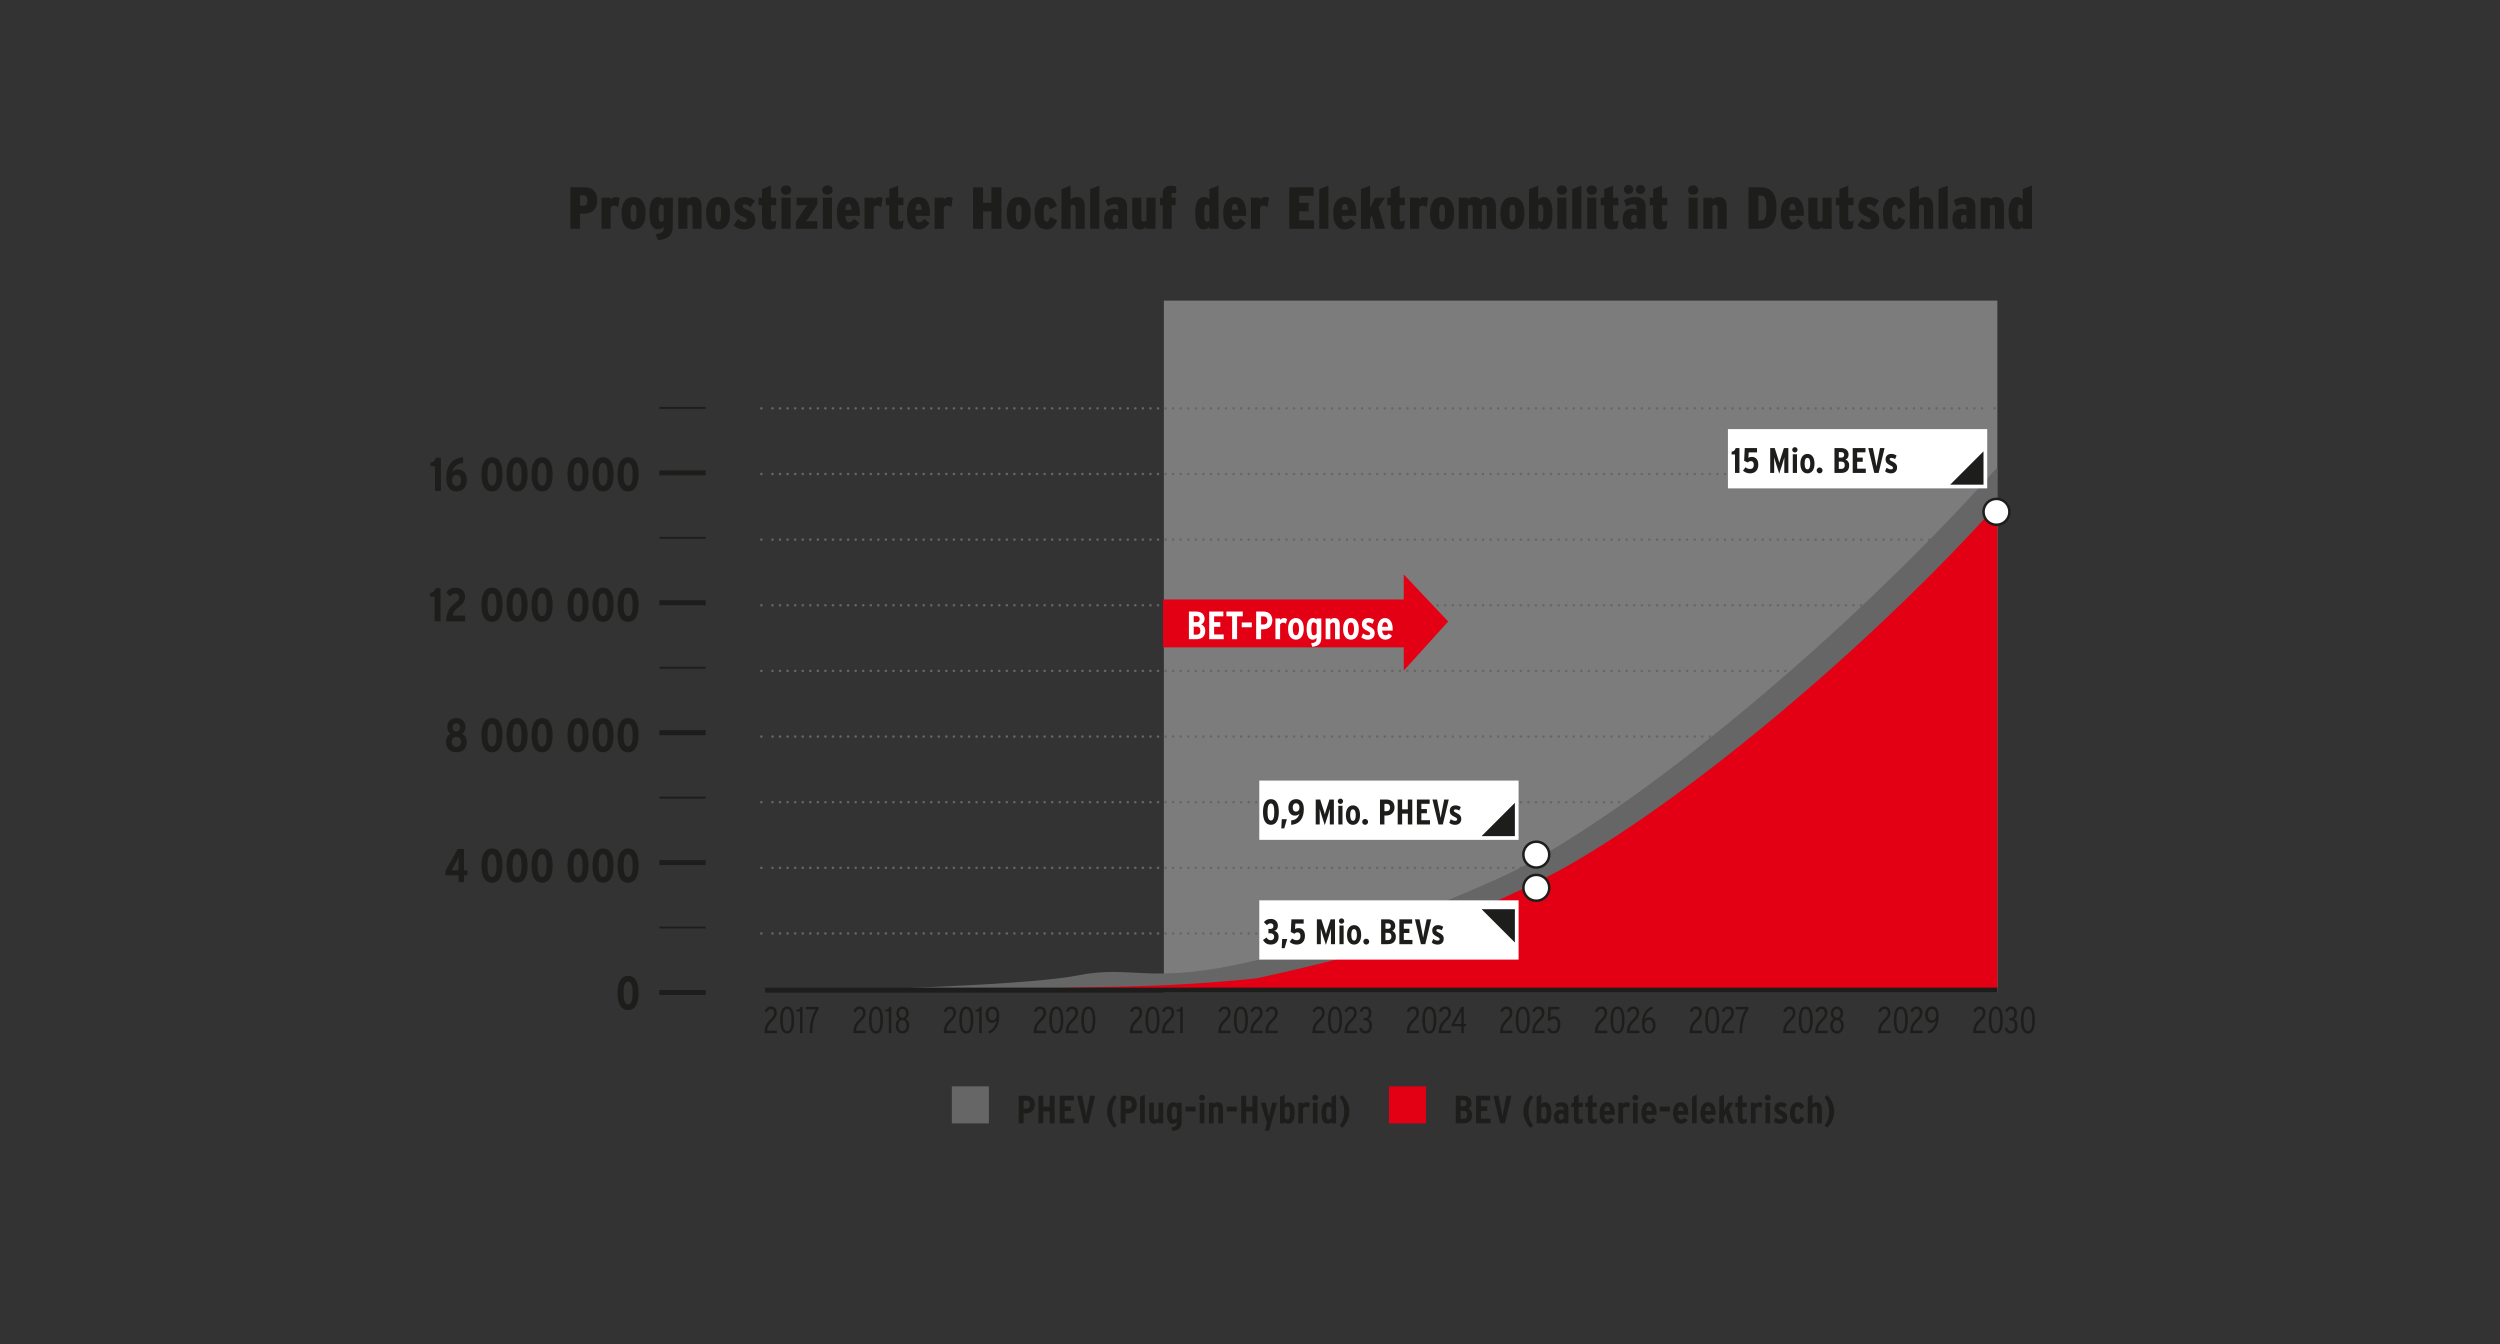 <?xml version="1.0" encoding="UTF-8"?>
<!-- Generator: Adobe Illustrator 25.4.1, SVG Export Plug-In . SVG Version: 6.00 Build 0)  -->
<svg xmlns="http://www.w3.org/2000/svg" xmlns:xlink="http://www.w3.org/1999/xlink" version="1.1" id="Ebene_1" x="0px" y="0px" width="930px" height="500px" viewBox="0 0 930 500" xml:space="preserve">
<rect x="0" y="0" width="930" height="500" fill="#333333" stroke="none"/>
<g>
	<g>
		<defs>
			<rect id="SVGID_1_" x="160" y="68.773" width="597" height="351.964"></rect>
		</defs>
		<clipPath id="SVGID_00000014594726293500428860000012829374786147646881_">
			<use xlink:href="#SVGID_1_" overflow="visible"></use>
		</clipPath>
		<g clip-path="url(#SVGID_00000014594726293500428860000012829374786147646881_)">
			<defs>
				<rect id="SVGID_00000017518933866716628510000012937463534961114021_" x="160" y="68.773" width="597" height="351.964"></rect>
			</defs>
			<clipPath id="SVGID_00000083804174731947905690000014421471753245980305_">
				<use xlink:href="#SVGID_00000017518933866716628510000012937463534961114021_" overflow="visible"></use>
			</clipPath>
			<g opacity="0.5" clip-path="url(#SVGID_00000083804174731947905690000014421471753245980305_)">
				<g>
					<defs>
						
							<rect id="SVGID_00000136405947347886033380000007636771418778670775_" x="419.735" y="101.548" width="336.504" height="269.124"></rect>
					</defs>
					<clipPath id="SVGID_00000133520686787686852590000009915448942825392055_">
						<use xlink:href="#SVGID_00000136405947347886033380000007636771418778670775_" overflow="visible"></use>
					</clipPath>
					
						<rect x="432.964" y="111.836" clip-path="url(#SVGID_00000133520686787686852590000009915448942825392055_)" fill="#C6C6C6" width="310.046" height="257.367"></rect>
				</g>
			</g>
		</g>
		
			<line clip-path="url(#SVGID_00000014594726293500428860000012829374786147646881_)" fill="none" stroke="#666666" stroke-width="0.938" stroke-linecap="round" stroke-linejoin="round" stroke-dasharray="0,2.812" x1="287.368" y1="298.412" x2="739.919" y2="298.412"></line>
		
			<path clip-path="url(#SVGID_00000014594726293500428860000012829374786147646881_)" fill="none" stroke="#666666" stroke-width="0.938" stroke-linecap="round" stroke-linejoin="round" d="    M741.985,298.412L741.985,298.412 M283.235,298.412L283.235,298.412"></path>
		
			<line clip-path="url(#SVGID_00000014594726293500428860000012829374786147646881_)" fill="none" stroke="#666666" stroke-width="0.938" stroke-linecap="round" stroke-linejoin="round" stroke-dasharray="0,2.812" x1="287.368" y1="322.829" x2="739.919" y2="322.829"></line>
		
			<path clip-path="url(#SVGID_00000014594726293500428860000012829374786147646881_)" fill="none" stroke="#666666" stroke-width="0.938" stroke-linecap="round" stroke-linejoin="round" d="    M741.985,322.829L741.985,322.829 M283.235,322.829L283.235,322.829"></path>
		
			<line clip-path="url(#SVGID_00000014594726293500428860000012829374786147646881_)" fill="none" stroke="#666666" stroke-width="0.938" stroke-linecap="round" stroke-linejoin="round" stroke-dasharray="0,2.812" x1="287.368" y1="347.246" x2="739.919" y2="347.246"></line>
		
			<path clip-path="url(#SVGID_00000014594726293500428860000012829374786147646881_)" fill="none" stroke="#666666" stroke-width="0.938" stroke-linecap="round" stroke-linejoin="round" d="    M741.985,347.246L741.985,347.246 M283.235,347.246L283.235,347.246"></path>
		
			<line clip-path="url(#SVGID_00000014594726293500428860000012829374786147646881_)" fill="none" stroke="#666666" stroke-width="0.938" stroke-linecap="round" stroke-linejoin="round" stroke-dasharray="0,2.812" x1="287.368" y1="249.578" x2="739.919" y2="249.578"></line>
		
			<path clip-path="url(#SVGID_00000014594726293500428860000012829374786147646881_)" fill="none" stroke="#666666" stroke-width="0.938" stroke-linecap="round" stroke-linejoin="round" d="    M741.985,249.578L741.985,249.578 M283.235,249.578L283.235,249.578"></path>
		
			<line clip-path="url(#SVGID_00000014594726293500428860000012829374786147646881_)" fill="none" stroke="#666666" stroke-width="0.938" stroke-linecap="round" stroke-linejoin="round" stroke-dasharray="0,2.812" x1="287.368" y1="225.161" x2="739.919" y2="225.161"></line>
		
			<path clip-path="url(#SVGID_00000014594726293500428860000012829374786147646881_)" fill="none" stroke="#666666" stroke-width="0.938" stroke-linecap="round" stroke-linejoin="round" d="    M741.985,225.161L741.985,225.161 M283.235,225.161L283.235,225.161"></path>
		
			<line clip-path="url(#SVGID_00000014594726293500428860000012829374786147646881_)" fill="none" stroke="#666666" stroke-width="0.938" stroke-linecap="round" stroke-linejoin="round" stroke-dasharray="0,2.812" x1="287.368" y1="200.744" x2="739.919" y2="200.744"></line>
		
			<path clip-path="url(#SVGID_00000014594726293500428860000012829374786147646881_)" fill="none" stroke="#666666" stroke-width="0.938" stroke-linecap="round" stroke-linejoin="round" d="    M741.985,200.744L741.985,200.744 M283.235,200.744L283.235,200.744"></path>
		
			<line clip-path="url(#SVGID_00000014594726293500428860000012829374786147646881_)" fill="none" stroke="#666666" stroke-width="0.938" stroke-linecap="round" stroke-linejoin="round" stroke-dasharray="0,2.812" x1="287.368" y1="151.91" x2="739.919" y2="151.91"></line>
		
			<path clip-path="url(#SVGID_00000014594726293500428860000012829374786147646881_)" fill="none" stroke="#666666" stroke-width="0.938" stroke-linecap="round" stroke-linejoin="round" d="    M741.985,151.91L741.985,151.91 M283.235,151.91L283.235,151.91"></path>
		<g clip-path="url(#SVGID_00000014594726293500428860000012829374786147646881_)">
			<defs>
				<rect id="SVGID_00000134955107421298463140000004242504561737062024_" x="160" y="68.773" width="597" height="351.964"></rect>
			</defs>
			<clipPath id="SVGID_00000009591377229435968310000009380808265267022254_">
				<use xlink:href="#SVGID_00000134955107421298463140000004242504561737062024_" overflow="visible"></use>
			</clipPath>
			<path clip-path="url(#SVGID_00000009591377229435968310000009380808265267022254_)" fill="#1D1D1B" d="M233.675,229.178     c-1.199,0-1.711-1.446-1.711-4.233c0-2.787,0.494-4.198,1.676-4.198s1.693,1.446,1.693,4.233     C235.333,227.767,234.839,229.178,233.675,229.178 M233.675,218.595c-2.875,0-3.951,2.822-3.951,6.385     c0,3.545,1.041,6.35,3.916,6.35c2.857,0,3.933-2.822,3.933-6.385C237.573,221.4,236.532,218.595,233.675,218.595      M224.362,229.178c-1.199,0-1.711-1.446-1.711-4.233c0-2.787,0.494-4.198,1.676-4.198s1.693,1.446,1.693,4.233     C226.02,227.767,225.526,229.178,224.362,229.178 M224.362,218.595c-2.875,0-3.951,2.822-3.951,6.385     c0,3.545,1.041,6.35,3.916,6.35c2.857,0,3.933-2.822,3.933-6.385C228.26,221.4,227.219,218.595,224.362,218.595 M215.049,229.178     c-1.199,0-1.711-1.446-1.711-4.233c0-2.787,0.494-4.198,1.676-4.198c1.182,0,1.693,1.446,1.693,4.233     C216.707,227.767,216.213,229.178,215.049,229.178 M215.049,218.595c-2.875,0-3.951,2.822-3.951,6.385     c0,3.545,1.041,6.35,3.916,6.35c2.857,0,3.933-2.822,3.933-6.385C218.947,221.4,217.906,218.595,215.049,218.595      M201.679,229.178c-1.199,0-1.711-1.446-1.711-4.233c0-2.787,0.494-4.198,1.676-4.198c1.182,0,1.693,1.446,1.693,4.233     C203.337,227.767,202.843,229.178,201.679,229.178 M201.679,218.595c-2.875,0-3.951,2.822-3.951,6.385     c0,3.545,1.041,6.35,3.916,6.35c2.857,0,3.933-2.822,3.933-6.385C205.577,221.4,204.537,218.595,201.679,218.595      M192.366,229.178c-1.199,0-1.711-1.446-1.711-4.233c0-2.787,0.494-4.198,1.676-4.198s1.693,1.446,1.693,4.233     C194.024,227.767,193.53,229.178,192.366,229.178 M192.366,218.595c-2.875,0-3.951,2.822-3.951,6.385     c0,3.545,1.041,6.35,3.916,6.35c2.857,0,3.933-2.822,3.933-6.385C196.264,221.4,195.224,218.595,192.366,218.595      M183.053,229.178c-1.199,0-1.711-1.446-1.711-4.233c0-2.787,0.494-4.198,1.676-4.198s1.693,1.446,1.693,4.233     C184.711,227.767,184.217,229.178,183.053,229.178 M183.053,218.595c-2.875,0-3.951,2.822-3.951,6.385     c0,3.545,1.041,6.35,3.916,6.35c2.857,0,3.933-2.822,3.933-6.385C186.951,221.4,185.911,218.595,183.053,218.595      M173.035,228.984h-4.586c0.088-1.323,0.847-2.152,2.522-3.404c1.182-0.882,2.028-1.94,2.028-3.651     c0-2.152-1.429-3.334-3.563-3.334c-1.517,0-2.61,0.67-3.439,1.711l1.376,1.605c0.582-0.67,1.199-1.111,1.975-1.111     c0.917,0,1.411,0.476,1.411,1.446c0,0.741-0.317,1.252-1.164,1.87c-2.328,1.676-3.51,3.245-3.633,7.02h7.073V228.984z      M163.88,218.789h-1.887c-0.247,0.917-0.776,1.658-1.993,1.781v1.376h1.676v9.19h2.205V218.789z"></path>
		</g>
		
			<line clip-path="url(#SVGID_00000014594726293500428860000012829374786147646881_)" fill="none" stroke="#1D1D1B" stroke-width="0.703" x1="245.281" y1="296.715" x2="262.506" y2="296.715"></line>
		
			<line clip-path="url(#SVGID_00000014594726293500428860000012829374786147646881_)" fill="none" stroke="#1D1D1B" stroke-width="1.875" x1="245.281" y1="320.877" x2="262.506" y2="320.877"></line>
		
			<line clip-path="url(#SVGID_00000014594726293500428860000012829374786147646881_)" fill="none" stroke="#1D1D1B" stroke-width="0.703" x1="245.281" y1="345.04" x2="262.506" y2="345.04"></line>
		
			<line clip-path="url(#SVGID_00000014594726293500428860000012829374786147646881_)" fill="none" stroke="#1D1D1B" stroke-width="1.875" x1="245.281" y1="369.202" x2="262.506" y2="369.202"></line>
		
			<line clip-path="url(#SVGID_00000014594726293500428860000012829374786147646881_)" fill="none" stroke="#1D1D1B" stroke-width="1.875" x1="245.281" y1="272.552" x2="262.506" y2="272.552"></line>
		
			<line clip-path="url(#SVGID_00000014594726293500428860000012829374786147646881_)" fill="none" stroke="#1D1D1B" stroke-width="0.703" x1="245.281" y1="248.389" x2="262.506" y2="248.389"></line>
		
			<line clip-path="url(#SVGID_00000014594726293500428860000012829374786147646881_)" fill="none" stroke="#1D1D1B" stroke-width="1.875" x1="245.281" y1="224.226" x2="262.506" y2="224.226"></line>
		
			<line clip-path="url(#SVGID_00000014594726293500428860000012829374786147646881_)" fill="none" stroke="#1D1D1B" stroke-width="0.703" x1="245.281" y1="200.063" x2="262.506" y2="200.063"></line>
		<g clip-path="url(#SVGID_00000014594726293500428860000012829374786147646881_)">
			<defs>
				<rect id="SVGID_00000085215966022853723030000013776411992020460681_" x="160" y="68.773" width="597" height="351.964"></rect>
			</defs>
			<clipPath id="SVGID_00000156577430714880947310000010592121324924912782_">
				<use xlink:href="#SVGID_00000085215966022853723030000013776411992020460681_" overflow="visible"></use>
			</clipPath>
		</g>
		<g clip-path="url(#SVGID_00000014594726293500428860000012829374786147646881_)">
			<defs>
				<rect id="SVGID_00000040538712016832765190000001549285597411473026_" x="160" y="68.773" width="597" height="351.964"></rect>
			</defs>
			<clipPath id="SVGID_00000076600319166671493910000006399824416692972685_">
				<use xlink:href="#SVGID_00000040538712016832765190000001549285597411473026_" overflow="visible"></use>
			</clipPath>
			<path clip-path="url(#SVGID_00000076600319166671493910000006399824416692972685_)" fill="#1D1D1B" d="M233.675,277.695     c-1.199,0-1.711-1.446-1.711-4.233c0-2.787,0.494-4.198,1.676-4.198c1.182,0,1.693,1.446,1.693,4.233     C235.333,276.284,234.839,277.695,233.675,277.695 M233.675,267.112c-2.875,0-3.951,2.822-3.951,6.385     c0,3.545,1.041,6.35,3.916,6.35c2.857,0,3.933-2.822,3.933-6.385C237.573,269.917,236.532,267.112,233.675,267.112      M224.362,277.695c-1.199,0-1.711-1.446-1.711-4.233c0-2.787,0.494-4.198,1.676-4.198s1.693,1.446,1.693,4.233     C226.02,276.284,225.526,277.695,224.362,277.695 M224.362,267.112c-2.875,0-3.951,2.822-3.951,6.385     c0,3.545,1.041,6.35,3.916,6.35c2.857,0,3.933-2.822,3.933-6.385C228.26,269.917,227.219,267.112,224.362,267.112      M215.049,277.695c-1.199,0-1.711-1.446-1.711-4.233c0-2.787,0.494-4.198,1.676-4.198s1.693,1.446,1.693,4.233     C216.707,276.284,216.213,277.695,215.049,277.695 M215.049,267.112c-2.875,0-3.951,2.822-3.951,6.385     c0,3.545,1.041,6.35,3.916,6.35c2.857,0,3.933-2.822,3.933-6.385C218.947,269.917,217.906,267.112,215.049,267.112      M201.679,277.695c-1.199,0-1.711-1.446-1.711-4.233c0-2.787,0.494-4.198,1.676-4.198s1.693,1.446,1.693,4.233     C203.337,276.284,202.843,277.695,201.679,277.695 M201.679,267.112c-2.875,0-3.951,2.822-3.951,6.385     c0,3.545,1.041,6.35,3.916,6.35c2.857,0,3.933-2.822,3.933-6.385C205.577,269.917,204.536,267.112,201.679,267.112      M192.366,277.695c-1.199,0-1.711-1.446-1.711-4.233c0-2.787,0.494-4.198,1.676-4.198s1.693,1.446,1.693,4.233     C194.024,276.284,193.53,277.695,192.366,277.695 M192.366,267.112c-2.875,0-3.951,2.822-3.951,6.385     c0,3.545,1.041,6.35,3.916,6.35c2.857,0,3.933-2.822,3.933-6.385C196.264,269.917,195.223,267.112,192.366,267.112      M183.053,277.695c-1.199,0-1.711-1.446-1.711-4.233c0-2.787,0.494-4.198,1.676-4.198s1.693,1.446,1.693,4.233     C184.711,276.284,184.217,277.695,183.053,277.695 M183.053,267.112c-2.875,0-3.951,2.822-3.951,6.385     c0,3.545,1.041,6.35,3.916,6.35c2.857,0,3.933-2.822,3.933-6.385C186.951,269.917,185.91,267.112,183.053,267.112      M169.771,277.819c-1.094,0-1.746-0.811-1.746-1.852c0-1.111,0.635-1.834,1.746-1.834s1.746,0.723,1.746,1.834     C171.517,277.007,170.865,277.819,169.771,277.819 M169.771,272.139c-0.9,0-1.376-0.688-1.376-1.517     c0-0.829,0.353-1.517,1.376-1.517c1.023,0,1.376,0.688,1.376,1.517C171.147,271.451,170.671,272.139,169.771,272.139      M171.87,272.986c0.741-0.406,1.288-1.235,1.288-2.346c0-2.046-1.164-3.528-3.387-3.528c-2.222,0-3.387,1.482-3.387,3.528     c0,1.111,0.582,1.975,1.288,2.346c-0.952,0.441-1.764,1.358-1.764,2.981c0,2.205,1.27,3.88,3.863,3.88s3.863-1.676,3.863-3.88     C173.634,274.344,172.823,273.427,171.87,272.986"></path>
			<path clip-path="url(#SVGID_00000076600319166671493910000006399824416692972685_)" fill="#1D1D1B" d="M233.674,326.212     c-1.199,0-1.711-1.446-1.711-4.233c0-2.787,0.494-4.198,1.676-4.198s1.693,1.446,1.693,4.233S234.839,326.212,233.674,326.212      M233.674,315.629c-2.875,0-3.951,2.822-3.951,6.385c0,3.545,1.041,6.35,3.916,6.35c2.857,0,3.933-2.822,3.933-6.385     C237.573,318.434,236.532,315.629,233.674,315.629 M224.361,326.212c-1.199,0-1.711-1.446-1.711-4.233     c0-2.787,0.494-4.198,1.676-4.198s1.693,1.446,1.693,4.233S225.526,326.212,224.361,326.212 M224.361,315.629     c-2.875,0-3.951,2.822-3.951,6.385c0,3.545,1.041,6.35,3.916,6.35c2.857,0,3.933-2.822,3.933-6.385     C228.26,318.434,227.219,315.629,224.361,315.629 M215.049,326.212c-1.199,0-1.711-1.446-1.711-4.233     c0-2.787,0.494-4.198,1.676-4.198s1.693,1.446,1.693,4.233S216.213,326.212,215.049,326.212 M215.049,315.629     c-2.875,0-3.951,2.822-3.951,6.385c0,3.545,1.041,6.35,3.916,6.35c2.857,0,3.933-2.822,3.933-6.385     C218.947,318.434,217.906,315.629,215.049,315.629 M201.679,326.212c-1.199,0-1.711-1.446-1.711-4.233     c0-2.787,0.494-4.198,1.676-4.198s1.693,1.446,1.693,4.233S202.843,326.212,201.679,326.212 M201.679,315.629     c-2.875,0-3.951,2.822-3.951,6.385c0,3.545,1.041,6.35,3.916,6.35c2.857,0,3.933-2.822,3.933-6.385     C205.577,318.434,204.536,315.629,201.679,315.629 M192.366,326.212c-1.199,0-1.711-1.446-1.711-4.233     c0-2.787,0.494-4.198,1.676-4.198s1.693,1.446,1.693,4.233S193.53,326.212,192.366,326.212 M192.366,315.629     c-2.875,0-3.951,2.822-3.951,6.385c0,3.545,1.041,6.35,3.916,6.35c2.857,0,3.933-2.822,3.933-6.385     C196.264,318.434,195.223,315.629,192.366,315.629 M183.053,326.212c-1.199,0-1.711-1.446-1.711-4.233     c0-2.787,0.494-4.198,1.676-4.198s1.693,1.446,1.693,4.233S184.217,326.212,183.053,326.212 M183.053,315.629     c-2.875,0-3.951,2.822-3.951,6.385c0,3.545,1.041,6.35,3.916,6.35c2.857,0,3.933-2.822,3.933-6.385     C186.951,318.434,185.91,315.629,183.053,315.629 M170.583,320.78v2.981h-1.164c-0.547,0-1.094,0.018-1.446,0.018     c0.229-0.37,0.582-0.952,0.829-1.429l0.97-1.799c0.406-0.741,0.688-1.358,0.864-1.834     C170.6,319.316,170.583,319.88,170.583,320.78 M173.898,323.76h-1.27v-7.937h-2.346l-4.551,8.078v1.746h4.851v2.522h2.046v-2.522     h1.27V323.76z"></path>
			<path clip-path="url(#SVGID_00000076600319166671493910000006399824416692972685_)" fill="#1D1D1B" d="M754.402,383.58     c-1.074,0-1.633-1.368-1.633-4.133s0.531-4.133,1.62-4.133s1.633,1.368,1.633,4.133S755.491,383.58,754.402,383.58      M754.402,374.405c-1.732,0-2.61,1.774-2.61,5.042s0.879,5.04,2.61,5.04c1.718,0,2.597-1.773,2.597-5.04     S756.121,374.405,754.402,374.405 M749.124,379.097c0.713-0.362,1.173-0.991,1.173-2.303c0-1.411-0.866-2.389-2.206-2.389     c-1.145,0-1.717,0.7-2.192,1.718l0.782,0.404c0.404-0.838,0.754-1.214,1.368-1.214c0.866,0,1.27,0.628,1.27,1.549     c0,1.229-0.447,1.83-1.41,1.83h-0.461v0.894h0.378c1.102,0,1.689,0.6,1.689,1.983c0,1.16-0.419,2.011-1.438,2.011     c-0.657,0-1.132-0.432-1.495-1.368l-0.838,0.432c0.447,1.188,1.173,1.843,2.277,1.843c1.536,0,2.486-1.13,2.486-2.96     C750.507,379.879,749.878,379.32,749.124,379.097 M742.45,383.58c-1.075,0-1.633-1.368-1.633-4.133s0.531-4.133,1.62-4.133     c1.089,0,1.633,1.368,1.633,4.133S743.539,383.58,742.45,383.58 M742.45,374.405c-1.732,0-2.61,1.774-2.61,5.042     s0.879,5.04,2.61,5.04c1.718,0,2.597-1.773,2.597-5.04S744.168,374.405,742.45,374.405 M738.638,383.412h-3.589     c0.071-1.368,0.447-2.206,1.871-3.575c1.132-1.089,1.676-1.886,1.676-3.029c0-1.495-0.823-2.403-2.164-2.403     c-1.299,0-1.927,0.782-2.389,1.774l0.838,0.419c0.391-0.838,0.769-1.285,1.467-1.285c0.823,0,1.257,0.573,1.257,1.536     c0,0.767-0.322,1.368-1.299,2.29c-1.521,1.424-2.262,2.569-2.303,5.194h4.636V383.412z M718.67,379.558     c-1.005,0-1.536-0.853-1.536-2.122c0-1.242,0.573-2.122,1.564-2.122c0.922,0,1.551,0.88,1.551,2.15     C720.249,378.637,719.731,379.558,718.67,379.558 M718.726,374.405c-1.564,0-2.569,1.257-2.569,3.072     c0,1.802,0.88,2.988,2.318,2.988c0.825,0,1.368-0.362,1.759-0.866c-0.32,2.011-1.396,3.463-3.113,4.077l0.307,0.81     c2.722-0.935,3.783-3.491,3.783-6.535C721.212,375.565,720.221,374.405,718.726,374.405 M715.207,383.412h-3.588     c0.069-1.368,0.447-2.206,1.871-3.575c1.13-1.089,1.676-1.886,1.676-3.029c0-1.495-0.825-2.403-2.165-2.403     c-1.298,0-1.927,0.782-2.387,1.774l0.838,0.419c0.391-0.838,0.767-1.285,1.465-1.285c0.825,0,1.257,0.573,1.257,1.536     c0,0.767-0.32,1.368-1.298,2.29c-1.523,1.424-2.262,2.569-2.305,5.194h4.636V383.412z M707.108,383.58     c-1.074,0-1.633-1.368-1.633-4.133s0.531-4.133,1.62-4.133s1.633,1.368,1.633,4.133S708.198,383.58,707.108,383.58      M707.108,374.405c-1.732,0-2.61,1.774-2.61,5.042s0.879,5.04,2.61,5.04c1.718,0,2.597-1.773,2.597-5.04     S708.827,374.405,707.108,374.405 M703.297,383.412h-3.589c0.071-1.368,0.447-2.206,1.871-3.575     c1.132-1.089,1.676-1.886,1.676-3.029c0-1.495-0.823-2.403-2.164-2.403c-1.299,0-1.927,0.782-2.388,1.774l0.838,0.419     c0.391-0.838,0.769-1.285,1.467-1.285c0.823,0,1.257,0.573,1.257,1.536c0,0.767-0.322,1.368-1.299,2.29     c-1.521,1.424-2.262,2.569-2.303,5.194h4.636V383.412z M683.37,383.58c-1.019,0-1.564-0.977-1.564-2.095     c0-1.074,0.545-1.998,1.536-1.998c0.977,0,1.551,0.936,1.551,2.012C684.893,382.63,684.376,383.58,683.37,383.58      M683.357,378.581c-0.825,0-1.341-0.754-1.341-1.633c0-0.825,0.419-1.634,1.326-1.634c0.936,0,1.355,0.838,1.355,1.661     C684.697,377.841,684.167,378.581,683.357,378.581 M684.558,379c0.642-0.404,1.102-1.089,1.102-2.052     c0-1.271-0.823-2.543-2.303-2.543c-1.424,0-2.305,1.243-2.305,2.556c0,0.963,0.475,1.704,1.089,2.067     c-0.795,0.447-1.298,1.271-1.298,2.472c0,1.773,1.019,2.987,2.485,2.987c1.508,0,2.541-1.199,2.541-3.001     C685.87,380.271,685.368,379.432,684.558,379 M679.851,383.412h-3.588c0.069-1.368,0.447-2.206,1.871-3.575     c1.13-1.089,1.676-1.886,1.676-3.029c0-1.495-0.825-2.403-2.165-2.403c-1.298,0-1.927,0.782-2.387,1.774l0.838,0.419     c0.391-0.838,0.767-1.285,1.465-1.285c0.825,0,1.257,0.573,1.257,1.536c0,0.767-0.32,1.368-1.298,2.29     c-1.523,1.424-2.262,2.569-2.305,5.194h4.636V383.412z M671.753,383.58c-1.074,0-1.633-1.368-1.633-4.133s0.531-4.133,1.62-4.133     s1.633,1.368,1.633,4.133S672.842,383.58,671.753,383.58 M671.753,374.405c-1.732,0-2.61,1.774-2.61,5.042s0.879,5.04,2.61,5.04     c1.718,0,2.597-1.773,2.597-5.04S673.471,374.405,671.753,374.405 M667.941,383.412h-3.589c0.071-1.368,0.447-2.206,1.871-3.575     c1.132-1.089,1.676-1.886,1.676-3.029c0-1.495-0.823-2.403-2.164-2.403c-1.299,0-1.927,0.782-2.388,1.774l0.838,0.419     c0.391-0.838,0.769-1.285,1.467-1.285c0.823,0,1.257,0.573,1.257,1.536c0,0.767-0.322,1.368-1.299,2.29     c-1.521,1.424-2.262,2.569-2.303,5.194h4.636V383.412z M650.403,374.559h-4.705v0.922h3.672c-1.592,2.374-2.247,5.377-2.29,8.853     h0.977c0.028-3.77,0.67-6.423,2.346-8.881V374.559z M645.056,383.412h-3.589c0.07-1.368,0.447-2.206,1.871-3.575     c1.132-1.089,1.676-1.886,1.676-3.029c0-1.495-0.823-2.403-2.164-2.403c-1.299,0-1.927,0.782-2.388,1.774l0.838,0.419     c0.391-0.838,0.769-1.285,1.467-1.285c0.823,0,1.257,0.573,1.257,1.536c0,0.767-0.322,1.368-1.299,2.29     c-1.521,1.424-2.262,2.569-2.303,5.194h4.636V383.412z M636.957,383.58c-1.076,0-1.634-1.368-1.634-4.133s0.531-4.133,1.62-4.133     s1.634,1.368,1.634,4.133S638.046,383.58,636.957,383.58 M636.957,374.405c-1.731,0-2.612,1.774-2.612,5.042     s0.88,5.04,2.612,5.04c1.717,0,2.597-1.773,2.597-5.04S638.673,374.405,636.957,374.405 M633.144,383.412h-3.588     c0.069-1.368,0.447-2.206,1.871-3.575c1.13-1.089,1.676-1.886,1.676-3.029c0-1.495-0.825-2.403-2.165-2.403     c-1.298,0-1.927,0.782-2.387,1.774l0.838,0.419c0.391-0.838,0.767-1.285,1.465-1.285c0.825,0,1.257,0.573,1.257,1.536     c0,0.767-0.32,1.368-1.298,2.29c-1.523,1.424-2.262,2.569-2.305,5.194h4.636V383.412z M613.33,383.58     c-0.922,0-1.549-0.879-1.549-2.15c0-1.173,0.516-2.095,1.577-2.095c1.005,0,1.536,0.851,1.536,2.122     C614.894,382.701,614.322,383.58,613.33,383.58 M613.554,378.428c-0.823,0-1.368,0.362-1.759,0.864     c0.322-2.011,1.396-3.463,3.115-4.077l-0.307-0.81c-2.724,0.936-3.785,3.491-3.785,6.535c0,2.389,0.992,3.547,2.486,3.547     c1.564,0,2.569-1.257,2.569-3.072C615.872,379.614,614.993,378.428,613.554,378.428 M609.826,383.412h-3.589     c0.071-1.368,0.447-2.206,1.871-3.575c1.132-1.089,1.676-1.886,1.676-3.029c0-1.495-0.823-2.403-2.164-2.403     c-1.299,0-1.927,0.782-2.388,1.774l0.838,0.419c0.391-0.838,0.769-1.285,1.467-1.285c0.823,0,1.257,0.573,1.257,1.536     c0,0.767-0.322,1.368-1.299,2.29c-1.521,1.424-2.262,2.569-2.303,5.194h4.636V383.412z M601.727,383.58     c-1.076,0-1.634-1.368-1.634-4.133s0.531-4.133,1.62-4.133c1.089,0,1.635,1.368,1.635,4.133S602.816,383.58,601.727,383.58      M601.727,374.405c-1.732,0-2.612,1.774-2.612,5.042s0.88,5.04,2.612,5.04c1.717,0,2.597-1.773,2.597-5.04     S603.444,374.405,601.727,374.405 M597.914,383.412h-3.588c0.069-1.368,0.447-2.206,1.871-3.575     c1.13-1.089,1.676-1.886,1.676-3.029c0-1.495-0.825-2.403-2.165-2.403c-1.298,0-1.927,0.782-2.387,1.774l0.838,0.419     c0.391-0.838,0.767-1.285,1.465-1.285c0.825,0,1.257,0.573,1.257,1.536c0,0.767-0.32,1.368-1.298,2.29     c-1.523,1.424-2.262,2.569-2.305,5.194h4.636V383.412z M578.142,378.035c-0.656,0-1.102,0.195-1.451,0.573l0.195-3.1h3.225v-0.95     h-4.105l-0.237,4.958l0.851,0.237c0.363-0.503,0.741-0.81,1.396-0.81c0.977,0,1.438,0.991,1.438,2.15     c0,1.452-0.417,2.486-1.521,2.486c-0.767,0-1.186-0.586-1.508-1.243l-0.797,0.475c0.406,0.866,1.063,1.676,2.234,1.676     c1.718,0,2.584-1.326,2.584-3.448C580.447,379.125,579.637,378.035,578.142,378.035 M574.567,383.412h-3.588     c0.069-1.368,0.447-2.206,1.871-3.575c1.13-1.089,1.676-1.886,1.676-3.029c0-1.495-0.825-2.403-2.165-2.403     c-1.298,0-1.927,0.782-2.387,1.774l0.838,0.419c0.391-0.838,0.767-1.285,1.465-1.285c0.825,0,1.257,0.573,1.257,1.536     c0,0.767-0.32,1.368-1.298,2.29c-1.523,1.424-2.262,2.569-2.305,5.194h4.636V383.412z M566.47,383.58     c-1.076,0-1.635-1.368-1.635-4.133s0.531-4.133,1.62-4.133c1.089,0,1.634,1.368,1.634,4.133S567.559,383.58,566.47,383.58      M566.47,374.405c-1.733,0-2.612,1.774-2.612,5.042s0.879,5.04,2.612,5.04c1.717,0,2.597-1.773,2.597-5.04     S568.187,374.405,566.47,374.405 M562.657,383.412h-3.588c0.069-1.368,0.447-2.206,1.871-3.575     c1.13-1.089,1.676-1.886,1.676-3.029c0-1.495-0.825-2.403-2.165-2.403c-1.298,0-1.927,0.782-2.387,1.774l0.836,0.419     c0.392-0.838,0.769-1.285,1.467-1.285c0.825,0,1.257,0.573,1.257,1.536c0,0.767-0.32,1.368-1.298,2.29     c-1.523,1.424-2.262,2.569-2.305,5.194h4.636V383.412z M543.625,380.927h-2.612c0.21-0.363,0.517-0.894,0.81-1.41l0.95-1.69     c0.294-0.531,0.67-1.201,0.866-1.592c0,0.251-0.013,0.782-0.013,1.074V380.927z M545.426,380.927h-0.907v-6.367h-0.88     l-3.616,6.466v0.739h3.603v2.569h0.894v-2.569h0.907V380.927z M539.813,383.412h-3.588c0.069-1.368,0.447-2.206,1.871-3.575     c1.13-1.089,1.676-1.886,1.676-3.029c0-1.495-0.825-2.403-2.165-2.403c-1.298,0-1.927,0.782-2.387,1.774l0.838,0.419     c0.391-0.838,0.767-1.285,1.465-1.285c0.825,0,1.257,0.573,1.257,1.536c0,0.767-0.32,1.368-1.298,2.29     c-1.523,1.424-2.262,2.569-2.305,5.194h4.636V383.412z M531.714,383.58c-1.074,0-1.633-1.368-1.633-4.133s0.531-4.133,1.62-4.133     s1.633,1.368,1.633,4.133S532.803,383.58,531.714,383.58 M531.714,374.405c-1.732,0-2.61,1.774-2.61,5.042s0.879,5.04,2.61,5.04     c1.718,0,2.597-1.773,2.597-5.04S533.432,374.405,531.714,374.405 M527.902,383.412h-3.589c0.071-1.368,0.447-2.206,1.871-3.575     c1.132-1.089,1.676-1.886,1.676-3.029c0-1.495-0.823-2.403-2.164-2.403c-1.299,0-1.927,0.782-2.388,1.774l0.838,0.419     c0.391-0.838,0.769-1.285,1.467-1.285c0.823,0,1.257,0.573,1.257,1.536c0,0.767-0.322,1.368-1.299,2.29     c-1.521,1.424-2.262,2.569-2.303,5.194h4.636V383.412z M508.982,379.097c0.711-0.362,1.173-0.991,1.173-2.303     c0-1.411-0.866-2.389-2.206-2.389c-1.145,0-1.718,0.7-2.193,1.718l0.782,0.404c0.406-0.838,0.754-1.214,1.368-1.214     c0.866,0,1.271,0.628,1.271,1.549c0,1.229-0.447,1.83-1.411,1.83h-0.46v0.894h0.376c1.104,0,1.69,0.6,1.69,1.983     c0,1.16-0.419,2.011-1.439,2.011c-0.656,0-1.13-0.432-1.493-1.368l-0.838,0.432c0.447,1.188,1.173,1.843,2.275,1.843     c1.536,0,2.486-1.13,2.486-2.96C510.364,379.879,509.736,379.32,508.982,379.097 M504.751,383.412h-3.588     c0.069-1.368,0.447-2.206,1.871-3.575c1.13-1.089,1.676-1.886,1.676-3.029c0-1.495-0.825-2.403-2.165-2.403     c-1.298,0-1.927,0.782-2.387,1.774l0.838,0.419c0.391-0.838,0.767-1.285,1.465-1.285c0.825,0,1.257,0.573,1.257,1.536     c0,0.767-0.32,1.368-1.298,2.29c-1.523,1.424-2.262,2.569-2.305,5.194h4.636V383.412z M496.652,383.58     c-1.074,0-1.633-1.368-1.633-4.133s0.531-4.133,1.62-4.133s1.633,1.368,1.633,4.133S497.741,383.58,496.652,383.58      M496.652,374.405c-1.731,0-2.61,1.774-2.61,5.042s0.879,5.04,2.61,5.04c1.718,0,2.597-1.773,2.597-5.04     S498.37,374.405,496.652,374.405 M492.84,383.412h-3.589c0.071-1.368,0.447-2.206,1.871-3.575     c1.132-1.089,1.676-1.886,1.676-3.029c0-1.495-0.823-2.403-2.164-2.403c-1.299,0-1.927,0.782-2.389,1.774l0.838,0.419     c0.391-0.838,0.769-1.285,1.467-1.285c0.823,0,1.257,0.573,1.257,1.536c0,0.767-0.322,1.368-1.299,2.29     c-1.521,1.424-2.262,2.569-2.303,5.194h4.636V383.412z M475.345,383.412h-3.589c0.071-1.368,0.447-2.206,1.871-3.575     c1.132-1.089,1.676-1.886,1.676-3.029c0-1.495-0.823-2.403-2.164-2.403c-1.299,0-1.927,0.782-2.388,1.774l0.838,0.419     c0.391-0.838,0.769-1.285,1.467-1.285c0.823,0,1.257,0.573,1.257,1.536c0,0.767-0.322,1.368-1.299,2.29     c-1.521,1.424-2.262,2.569-2.303,5.194h4.636V383.412z M469.731,383.412h-3.589c0.071-1.368,0.447-2.206,1.871-3.575     c1.132-1.089,1.676-1.886,1.676-3.029c0-1.495-0.823-2.403-2.164-2.403c-1.299,0-1.927,0.782-2.388,1.774l0.838,0.419     c0.391-0.838,0.769-1.285,1.467-1.285c0.823,0,1.257,0.573,1.257,1.536c0,0.767-0.322,1.368-1.299,2.29     c-1.521,1.424-2.262,2.569-2.303,5.194h4.636V383.412z M461.633,383.58c-1.076,0-1.634-1.368-1.634-4.133s0.531-4.133,1.62-4.133     c1.089,0,1.634,1.368,1.634,4.133S462.722,383.58,461.633,383.58 M461.633,374.405c-1.731,0-2.612,1.774-2.612,5.042     s0.88,5.04,2.612,5.04c1.717,0,2.597-1.773,2.597-5.04S463.349,374.405,461.633,374.405 M457.82,383.412h-3.588     c0.069-1.368,0.447-2.206,1.871-3.575c1.13-1.089,1.676-1.886,1.676-3.029c0-1.495-0.825-2.403-2.165-2.403     c-1.298,0-1.927,0.782-2.387,1.774l0.838,0.419c0.391-0.838,0.767-1.285,1.465-1.285c0.825,0,1.257,0.573,1.257,1.536     c0,0.767-0.32,1.368-1.298,2.29c-1.523,1.424-2.262,2.569-2.305,5.194h4.636V383.412z M439.989,374.559h-0.754     c-0.168,0.782-0.642,1.005-1.536,1.074v0.642h1.341v8.058h0.95V374.559z M436.848,383.412h-3.589     c0.071-1.368,0.447-2.206,1.871-3.575c1.132-1.089,1.676-1.886,1.676-3.029c0-1.495-0.823-2.403-2.164-2.403     c-1.299,0-1.927,0.782-2.388,1.774l0.838,0.419c0.391-0.838,0.769-1.285,1.467-1.285c0.823,0,1.257,0.573,1.257,1.536     c0,0.767-0.322,1.368-1.299,2.29c-1.521,1.424-2.262,2.569-2.303,5.194h4.636V383.412z M428.749,383.58     c-1.076,0-1.634-1.368-1.634-4.133s0.531-4.133,1.62-4.133c1.089,0,1.634,1.368,1.634,4.133S429.838,383.58,428.749,383.58      M428.749,374.405c-1.731,0-2.612,1.774-2.612,5.042s0.88,5.04,2.612,5.04c1.717,0,2.597-1.773,2.597-5.04     S430.466,374.405,428.749,374.405 M424.936,383.412h-3.588c0.069-1.368,0.447-2.206,1.871-3.575     c1.13-1.089,1.676-1.886,1.676-3.029c0-1.495-0.825-2.403-2.165-2.403c-1.298,0-1.927,0.782-2.387,1.774l0.838,0.419     c0.391-0.838,0.767-1.285,1.465-1.285c0.825,0,1.257,0.573,1.257,1.536c0,0.767-0.32,1.368-1.298,2.29     c-1.523,1.424-2.262,2.569-2.305,5.194h4.636V383.412z M404.871,383.58c-1.074,0-1.633-1.368-1.633-4.133s0.531-4.133,1.62-4.133     c1.089,0,1.633,1.368,1.633,4.133S405.96,383.58,404.871,383.58 M404.871,374.405c-1.732,0-2.61,1.774-2.61,5.042     s0.879,5.04,2.61,5.04c1.718,0,2.597-1.773,2.597-5.04S406.589,374.405,404.871,374.405 M401.06,383.412h-3.589     c0.071-1.368,0.447-2.206,1.871-3.575c1.132-1.089,1.676-1.886,1.676-3.029c0-1.495-0.823-2.403-2.164-2.403     c-1.299,0-1.927,0.782-2.389,1.774l0.838,0.419c0.391-0.838,0.769-1.285,1.467-1.285c0.823,0,1.257,0.573,1.257,1.536     c0,0.767-0.322,1.368-1.299,2.29c-1.521,1.424-2.262,2.569-2.303,5.194h4.636V383.412z M392.961,383.58     c-1.076,0-1.634-1.368-1.634-4.133s0.531-4.133,1.62-4.133c1.089,0,1.634,1.368,1.634,4.133S394.05,383.58,392.961,383.58      M392.961,374.405c-1.732,0-2.612,1.774-2.612,5.042s0.88,5.04,2.612,5.04c1.717,0,2.597-1.773,2.597-5.04     S394.678,374.405,392.961,374.405 M389.148,383.412h-3.588c0.069-1.368,0.447-2.206,1.871-3.575     c1.13-1.089,1.676-1.886,1.676-3.029c0-1.495-0.825-2.403-2.165-2.403c-1.298,0-1.927,0.782-2.387,1.774l0.838,0.419     c0.391-0.838,0.767-1.285,1.465-1.285c0.825,0,1.257,0.573,1.257,1.536c0,0.767-0.32,1.368-1.298,2.29     c-1.523,1.424-2.262,2.569-2.305,5.194h4.636V383.412z M369.18,379.558c-1.005,0-1.536-0.853-1.536-2.122     c0-1.242,0.573-2.122,1.564-2.122c0.922,0,1.551,0.88,1.551,2.15C370.759,378.637,370.241,379.558,369.18,379.558      M369.236,374.405c-1.564,0-2.569,1.257-2.569,3.072c0,1.802,0.88,2.988,2.318,2.988c0.825,0,1.368-0.362,1.759-0.866     c-0.32,2.011-1.396,3.463-3.113,4.077l0.307,0.81c2.722-0.935,3.783-3.491,3.783-6.535     C371.722,375.565,370.731,374.405,369.236,374.405 M365.188,374.559h-0.754c-0.168,0.782-0.642,1.005-1.536,1.074v0.642h1.34     v8.058h0.95V374.559z M359.476,383.58c-1.074,0-1.633-1.368-1.633-4.133s0.531-4.133,1.62-4.133c1.089,0,1.633,1.368,1.633,4.133     S360.565,383.58,359.476,383.58 M359.476,374.405c-1.732,0-2.61,1.774-2.61,5.042s0.879,5.04,2.61,5.04     c1.718,0,2.597-1.773,2.597-5.04S361.195,374.405,359.476,374.405 M355.665,383.412h-3.589c0.071-1.368,0.447-2.206,1.871-3.575     c1.132-1.089,1.676-1.886,1.676-3.029c0-1.495-0.823-2.403-2.164-2.403c-1.299,0-1.927,0.782-2.388,1.774l0.838,0.419     c0.391-0.838,0.769-1.285,1.467-1.285c0.823,0,1.257,0.573,1.257,1.536c0,0.767-0.322,1.368-1.299,2.29     c-1.521,1.424-2.262,2.569-2.303,5.194h4.636V383.412z M335.738,383.58c-1.019,0-1.564-0.977-1.564-2.095     c0-1.074,0.545-1.998,1.536-1.998c0.977,0,1.551,0.936,1.551,2.012C337.261,382.63,336.744,383.58,335.738,383.58      M335.725,378.581c-0.825,0-1.341-0.754-1.341-1.633c0-0.825,0.419-1.634,1.326-1.634c0.936,0,1.355,0.838,1.355,1.661     C337.065,377.841,336.535,378.581,335.725,378.581 M336.926,379c0.642-0.404,1.102-1.089,1.102-2.052     c0-1.271-0.823-2.543-2.303-2.543c-1.424,0-2.305,1.243-2.305,2.556c0,0.963,0.475,1.704,1.089,2.067     c-0.795,0.447-1.298,1.271-1.298,2.472c0,1.773,1.019,2.987,2.486,2.987c1.508,0,2.541-1.199,2.541-3.001     C338.238,380.271,337.736,379.432,336.926,379 M331.577,374.559h-0.754c-0.168,0.782-0.642,1.005-1.536,1.074v0.642h1.341v8.058     h0.95V374.559z M325.867,383.58c-1.074,0-1.633-1.368-1.633-4.133s0.531-4.133,1.62-4.133c1.089,0,1.633,1.368,1.633,4.133     S326.956,383.58,325.867,383.58 M325.867,374.405c-1.732,0-2.61,1.774-2.61,5.042s0.879,5.04,2.61,5.04     c1.718,0,2.597-1.773,2.597-5.04S327.585,374.405,325.867,374.405 M322.055,383.412h-3.589c0.071-1.368,0.447-2.206,1.871-3.575     c1.132-1.089,1.676-1.886,1.676-3.029c0-1.495-0.823-2.403-2.164-2.403c-1.299,0-1.927,0.782-2.388,1.774l0.838,0.419     c0.391-0.838,0.769-1.285,1.467-1.285c0.823,0,1.257,0.573,1.257,1.536c0,0.767-0.322,1.368-1.299,2.29     c-1.521,1.424-2.262,2.569-2.303,5.194h4.636V383.412z M304.517,374.559h-4.706v0.922h3.673c-1.592,2.374-2.249,5.377-2.29,8.853     h0.977c0.028-3.77,0.67-6.423,2.346-8.881V374.559z M298.541,374.559h-0.754c-0.168,0.782-0.642,1.005-1.536,1.074v0.642h1.341     v8.058h0.95V374.559z M292.83,383.58c-1.076,0-1.634-1.368-1.634-4.133s0.531-4.133,1.62-4.133c1.089,0,1.633,1.368,1.633,4.133     S293.919,383.58,292.83,383.58 M292.83,374.405c-1.733,0-2.612,1.774-2.612,5.042s0.879,5.04,2.612,5.04     c1.717,0,2.597-1.773,2.597-5.04S294.547,374.405,292.83,374.405 M289.017,383.412h-3.588c0.069-1.368,0.447-2.206,1.87-3.575     c1.132-1.089,1.676-1.886,1.676-3.029c0-1.495-0.823-2.403-2.164-2.403c-1.299,0-1.927,0.782-2.389,1.774l0.838,0.419     c0.391-0.838,0.769-1.285,1.467-1.285c0.825,0,1.257,0.573,1.257,1.536c0,0.767-0.322,1.368-1.299,2.29     c-1.521,1.424-2.262,2.569-2.303,5.194h4.636V383.412z"></path>
			<path clip-path="url(#SVGID_00000076600319166671493910000006399824416692972685_)" fill="#1D1D1B" d="M233.674,373.593     c-1.199,0-1.711-1.446-1.711-4.233s0.494-4.198,1.676-4.198s1.693,1.446,1.693,4.233S234.838,373.593,233.674,373.593      M233.674,363.01c-2.875,0-3.951,2.822-3.951,6.385c0,3.545,1.041,6.35,3.916,6.35c2.857,0,3.933-2.822,3.933-6.385     C237.572,365.815,236.532,363.01,233.674,363.01"></path>
			<path clip-path="url(#SVGID_00000076600319166671493910000006399824416692972685_)" fill="#1D1D1B" d="M755.872,69.038     l-3.395,1.323v3.814c-0.529-0.463-1.191-0.882-2.073-0.882c-2.072,0-3.219,1.896-3.219,6.085c0,4.057,1.169,5.975,3.131,5.975     c0.948,0,1.609-0.397,2.161-0.926v0.683h3.395V69.038z M751.507,82.487c-0.639,0-0.948-0.419-0.948-3.197     c0-2.734,0.309-3.131,0.926-3.131c0.441,0,0.728,0.176,0.992,0.419v5.512C752.19,82.333,751.904,82.487,751.507,82.487      M745.511,76.909c0-2.469-1.014-3.616-2.932-3.616c-1.102,0-1.764,0.397-2.359,0.904v-0.661h-3.395v11.575h3.395v-8.466     c0.309-0.265,0.617-0.441,1.058-0.441c0.551,0,0.838,0.419,0.838,1.301v7.606h3.395V76.909z M734.862,76.975     c0-2.469-1.235-3.682-3.947-3.682c-1.609,0-2.999,0.485-4.145,1.191l0.97,2.359c0.97-0.617,1.72-0.882,2.624-0.882     c0.816,0,1.169,0.309,1.169,1.146v0.904c-0.463-0.22-1.014-0.375-1.83-0.375c-2.139,0-3.395,1.279-3.395,3.814     c0,2.624,1.08,3.902,2.998,3.902c0.882,0,1.609-0.353,2.227-0.904v0.661h3.329V76.975z M730.408,82.84     c-0.661,0-0.926-0.463-0.926-1.433c0-1.08,0.309-1.477,0.904-1.477c0.529,0,0.838,0.088,1.146,0.243v2.293     C731.268,82.685,730.871,82.84,730.408,82.84 M724.544,69.038l-3.395,1.323v14.75h3.395V69.038z M719.12,76.909     c0-2.469-1.014-3.616-2.932-3.616c-1.102,0-1.764,0.397-2.359,0.904v-5.159l-3.395,1.323v14.75h3.395v-8.466     c0.309-0.265,0.617-0.441,1.058-0.441c0.551,0,0.838,0.419,0.838,1.301v7.606h3.395V76.909z M706.31,80.657     c-0.463,1.455-0.794,1.852-1.345,1.852c-0.816,0-1.146-0.794-1.146-3.153c0-2.403,0.309-3.219,1.08-3.219     c0.639,0,0.882,0.463,1.191,1.786l2.69-1.279c-0.639-2.006-1.676-3.351-3.836-3.351c-2.998,0-4.498,2.028-4.498,6.063     c0,4.167,1.698,5.997,4.432,5.997c1.984,0,3.131-1.058,3.969-3.395L706.31,80.657z M695.661,77.813     c-1.058-0.441-1.213-0.661-1.213-1.191c0-0.353,0.22-0.639,0.728-0.639c0.573,0,1.08,0.198,2.161,1.102l1.632-2.403     c-1.147-0.86-2.139-1.389-3.792-1.389c-2.513,0-3.836,1.389-3.836,3.484c0,1.962,0.772,2.844,3.461,3.947     c1.014,0.419,1.146,0.639,1.146,1.169c0,0.507-0.397,0.772-0.904,0.772c-0.617,0-1.169-0.243-2.403-1.213l-1.632,2.403     c1.323,0.992,2.403,1.499,4.013,1.499c2.425,0,4.079-1.235,4.079-3.572C699.101,79.841,698.241,78.871,695.661,77.813      M688.319,82.377c-0.507,0-0.772-0.265-0.772-0.97v-5.071h1.962v-2.8h-1.962v-4.498l-3.307,1.301v3.197h-1.279v2.8h1.279v5.931     c0,2.161,0.926,3.087,2.712,3.087c0.882,0,1.609-0.176,2.271-0.463l0.375-2.954C689.113,82.244,688.782,82.377,688.319,82.377      M681.376,73.536h-3.395v8.466c-0.309,0.265-0.617,0.441-1.058,0.441c-0.551,0-0.838-0.419-0.838-1.301v-7.606h-3.395v8.202     c0,2.469,0.992,3.616,2.91,3.616c1.102,0,1.786-0.397,2.381-0.904v0.661h3.395V73.536z M665.611,78.077     c0.11-1.698,0.441-2.227,1.124-2.227c0.794,0,1.124,0.617,1.213,2.227H665.611z M671.035,79.489c0-4.145-1.499-6.195-4.233-6.195     c-2.8,0-4.365,2.117-4.365,6.085c0,3.704,1.477,5.975,4.365,5.975c1.962,0,3.065-0.948,4.035-2.381l-2.006-1.587     c-0.706,1.014-1.191,1.301-1.874,1.301c-0.772,0-1.257-0.529-1.345-2.381h5.424V79.489z M654.698,82.068h-0.573v-9.326h0.661     c1.72,0,2.315,0.838,2.315,4.608C657.101,81.252,656.417,82.068,654.698,82.068 M654.918,69.677h-4.476v15.433h4.145     c4.189,0,6.284-2.271,6.284-7.827C660.871,72.014,658.909,69.677,654.918,69.677 M642.329,76.909     c0-2.469-1.014-3.616-2.932-3.616c-1.102,0-1.764,0.397-2.359,0.904v-0.661h-3.395v11.575h3.395v-8.466     c0.309-0.265,0.617-0.441,1.058-0.441c0.551,0,0.838,0.419,0.838,1.301v7.606h3.395V76.909z M631.548,73.536h-3.395v11.575h3.395     V73.536z M629.85,68.972c-1.124,0-1.918,0.706-1.918,1.72c0,1.058,0.794,1.764,1.918,1.764c1.146,0,1.918-0.706,1.918-1.764     C631.768,69.677,630.996,68.972,629.85,68.972 M619.048,82.377c-0.507,0-0.772-0.265-0.772-0.97v-5.071h1.962v-2.8h-1.962v-4.498     l-3.307,1.301v3.197h-1.279v2.8h1.279v5.931c0,2.161,0.926,3.087,2.712,3.087c0.882,0,1.609-0.176,2.271-0.463l0.375-2.954     C619.842,82.244,619.511,82.377,619.048,82.377 M612.169,76.975c0-2.469-1.235-3.682-3.947-3.682     c-1.609,0-2.998,0.485-4.145,1.191l0.97,2.359c0.97-0.617,1.72-0.882,2.624-0.882c0.816,0,1.169,0.309,1.169,1.146v0.904     c-0.463-0.22-1.014-0.375-1.83-0.375c-2.139,0-3.395,1.279-3.395,3.814c0,2.624,1.08,3.902,2.998,3.902     c0.882,0,1.609-0.353,2.227-0.904v0.661h3.329V76.975z M607.715,82.84c-0.661,0-0.926-0.463-0.926-1.433     c0-1.08,0.309-1.477,0.904-1.477c0.529,0,0.838,0.088,1.146,0.243v2.293C608.575,82.685,608.178,82.84,607.715,82.84      M610.251,68.773c-0.948,0-1.742,0.772-1.742,1.72c0,0.926,0.794,1.72,1.742,1.72c0.926,0,1.742-0.794,1.742-1.72     C611.993,69.545,611.177,68.773,610.251,68.773 M605.819,68.773c-0.948,0-1.742,0.772-1.742,1.72c0,0.926,0.794,1.72,1.742,1.72     c0.926,0,1.742-0.794,1.742-1.72C607.561,69.545,606.745,68.773,605.819,68.773 M600.836,82.377c-0.507,0-0.772-0.265-0.772-0.97     v-5.071h1.962v-2.8h-1.962v-4.498l-3.307,1.301v3.197h-1.279v2.8h1.279v5.931c0,2.161,0.926,3.087,2.712,3.087     c0.882,0,1.609-0.176,2.271-0.463l0.375-2.954C601.63,82.244,601.299,82.377,600.836,82.377 M593.825,73.536h-3.395v11.575h3.395     V73.536z M592.128,68.972c-1.124,0-1.918,0.706-1.918,1.72c0,1.058,0.794,1.764,1.918,1.764c1.146,0,1.918-0.706,1.918-1.764     C594.046,69.677,593.274,68.972,592.128,68.972 M588.269,69.038l-3.395,1.323v14.75h3.395V69.038z M582.713,73.536h-3.395v11.575     h3.395V73.536z M581.016,68.972c-1.124,0-1.918,0.706-1.918,1.72c0,1.058,0.794,1.764,1.918,1.764     c1.146,0,1.918-0.706,1.918-1.764C582.934,69.677,582.162,68.972,581.016,68.972 M573.211,82.487     c-0.441,0-0.728-0.176-0.992-0.419v-5.512c0.287-0.243,0.573-0.397,0.97-0.397c0.639,0,0.948,0.419,0.948,3.197     C574.137,82.09,573.828,82.487,573.211,82.487 M574.379,73.293c-0.97,0-1.588,0.397-2.161,0.926v-5.181l-3.395,1.323v14.75h3.395     v-0.639c0.529,0.463,1.191,0.882,2.073,0.882c2.072,0,3.219-1.896,3.219-6.085C577.51,75.211,576.341,73.293,574.379,73.293      M562.628,82.509c-0.816,0-1.124-0.816-1.124-3.219c0-2.381,0.309-3.153,1.102-3.153c0.794,0,1.124,0.728,1.124,3.197     C563.73,81.693,563.399,82.509,562.628,82.509 M562.628,73.293c-2.954,0-4.498,2.139-4.498,6.063     c0,3.947,1.654,5.997,4.454,5.997c2.91,0,4.52-2.095,4.52-6.063C567.103,75.344,565.472,73.293,562.628,73.293 M556.476,76.909     c0-2.469-0.948-3.616-2.91-3.616c-1.189,0-1.962,0.441-2.69,1.08c-0.595-0.728-1.279-1.08-2.534-1.08     c-1.06,0-1.765,0.419-2.293,0.904v-0.661h-3.395v11.575h3.395v-8.466c0.307-0.265,0.639-0.441,1.035-0.441     c0.531,0,0.795,0.419,0.795,1.301v7.606h3.372v-8.466c0.31-0.265,0.639-0.441,1.038-0.441c0.528,0,0.792,0.419,0.792,1.301v7.606     h3.395V76.909z M536.457,82.509c-0.814,0-1.123-0.816-1.123-3.219c0-2.381,0.309-3.153,1.102-3.153     c0.794,0,1.123,0.728,1.123,3.197C537.559,81.693,537.23,82.509,536.457,82.509 M536.457,73.293     c-2.953,0-4.496,2.139-4.496,6.063c0,3.947,1.654,5.997,4.454,5.997c2.909,0,4.518-2.095,4.518-6.063     C540.933,75.344,539.301,73.293,536.457,73.293 M529.865,73.293c-0.794,0-1.411,0.375-1.94,0.948v-0.706h-3.395v11.575h3.395     v-7.518c0.132-0.838,0.595-1.124,1.279-1.124c0.617,0,1.036,0.265,1.477,0.683l0.595-3.55     C530.923,73.425,530.548,73.293,529.865,73.293 M521.422,82.377c-0.507,0-0.772-0.265-0.772-0.97v-5.071h1.962v-2.8h-1.962     v-4.498l-3.307,1.301v3.197h-1.279v2.8h1.279v5.931c0,2.161,0.926,3.087,2.712,3.087c0.882,0,1.609-0.176,2.271-0.463     l0.375-2.954C522.216,82.244,521.885,82.377,521.422,82.377 M512.823,77.129l2.381-3.594h-3.616l-0.485,0.882     c-0.617,1.124-1.191,2.271-1.521,2.954c0.044-0.794,0.088-2.117,0.088-3.021v-5.314l-3.395,1.323v14.75h3.395v-3.792l0.683-1.146     l1.367,4.939h3.55L512.823,77.129z M499.131,78.077c0.11-1.698,0.441-2.227,1.124-2.227c0.794,0,1.124,0.617,1.213,2.227H499.131     z M504.555,79.489c0-4.145-1.499-6.195-4.233-6.195c-2.8,0-4.365,2.117-4.365,6.085c0,3.704,1.477,5.975,4.365,5.975     c1.962,0,3.065-0.948,4.035-2.381l-2.006-1.587c-0.706,1.014-1.191,1.301-1.874,1.301c-0.772,0-1.257-0.529-1.345-2.381h5.424     V79.489z M494.171,69.038l-3.395,1.323v14.75h3.395V69.038z M488.813,81.958h-5.534v-3.351h3.506v-3.131h-3.506V72.83h5.38     v-3.153h-9.04v15.433h9.194V81.958z M470.669,73.293c-0.794,0-1.411,0.375-1.94,0.948v-0.706h-3.395v11.575h3.395v-7.518     c0.132-0.838,0.595-1.124,1.279-1.124c0.617,0,1.036,0.265,1.477,0.683l0.595-3.55C471.728,73.425,471.353,73.293,470.669,73.293      M458.19,78.077c0.11-1.698,0.441-2.227,1.124-2.227c0.794,0,1.124,0.617,1.213,2.227H458.19z M463.614,79.489     c0-4.145-1.499-6.195-4.233-6.195c-2.8,0-4.365,2.117-4.365,6.085c0,3.704,1.477,5.975,4.365,5.975     c1.962,0,3.065-0.948,4.035-2.381l-2.006-1.587c-0.706,1.014-1.191,1.301-1.874,1.301c-0.772,0-1.257-0.529-1.345-2.381h5.424     V79.489z M453.296,69.038l-3.395,1.323v3.814c-0.529-0.463-1.191-0.882-2.072-0.882c-2.072,0-3.219,1.896-3.219,6.085     c0,4.057,1.169,5.975,3.131,5.975c0.948,0,1.609-0.397,2.161-0.926v0.683h3.395V69.038z M448.93,82.487     c-0.639,0-0.948-0.419-0.948-3.197c0-2.734,0.309-3.131,0.926-3.131c0.441,0,0.728,0.176,0.992,0.419v5.512     C449.614,82.333,449.327,82.487,448.93,82.487 M437.553,69.413c-0.485-0.198-1.146-0.309-2.117-0.309     c-1.764,0-2.888,0.904-2.888,2.999v1.433h-1.014v2.8h1.014v8.775h3.329v-8.775h1.455v-2.8h-1.477v-1.058     c0-0.529,0.198-0.75,0.728-0.75c0.353,0,0.683,0.066,0.97,0.176V69.413z M429.859,73.536h-3.395v8.466     c-0.309,0.265-0.617,0.441-1.058,0.441c-0.551,0-0.838-0.419-0.838-1.301v-7.606h-3.395v8.202c0,2.469,0.992,3.616,2.91,3.616     c1.102,0,1.786-0.397,2.381-0.904v0.661h3.395V73.536z M419.276,76.975c0-2.469-1.235-3.682-3.947-3.682     c-1.609,0-2.999,0.485-4.145,1.191l0.97,2.359c0.97-0.617,1.72-0.882,2.624-0.882c0.816,0,1.169,0.309,1.169,1.146v0.904     c-0.463-0.22-1.014-0.375-1.83-0.375c-2.139,0-3.395,1.279-3.395,3.814c0,2.624,1.08,3.902,2.999,3.902     c0.882,0,1.609-0.353,2.227-0.904v0.661h3.329V76.975z M414.822,82.84c-0.661,0-0.926-0.463-0.926-1.433     c0-1.08,0.309-1.477,0.904-1.477c0.529,0,0.838,0.088,1.146,0.243v2.293C415.682,82.685,415.285,82.84,414.822,82.84      M408.957,69.038l-3.395,1.323v14.75h3.395V69.038z M403.535,76.909c0-2.469-1.014-3.616-2.932-3.616     c-1.102,0-1.764,0.397-2.359,0.904v-5.159l-3.395,1.323v14.75h3.395v-8.466c0.309-0.265,0.617-0.441,1.058-0.441     c0.551,0,0.838,0.419,0.838,1.301v7.606h3.395V76.909z M390.725,80.657c-0.463,1.455-0.794,1.852-1.345,1.852     c-0.816,0-1.146-0.794-1.146-3.153c0-2.403,0.309-3.219,1.08-3.219c0.639,0,0.882,0.463,1.191,1.786l2.69-1.279     c-0.639-2.006-1.676-3.351-3.836-3.351c-2.999,0-4.498,2.028-4.498,6.063c0,4.167,1.698,5.997,4.432,5.997     c1.984,0,3.131-1.058,3.969-3.395L390.725,80.657z M378.974,82.509c-0.816,0-1.124-0.816-1.124-3.219     c0-2.381,0.309-3.153,1.102-3.153c0.794,0,1.124,0.728,1.124,3.197C380.076,81.693,379.746,82.509,378.974,82.509      M378.974,73.293c-2.954,0-4.498,2.139-4.498,6.063c0,3.947,1.654,5.997,4.454,5.997c2.91,0,4.52-2.095,4.52-6.063     C383.45,75.344,381.818,73.293,378.974,73.293 M372.536,69.677h-3.726v5.754h-3.109v-5.754h-3.726v15.433h3.726v-6.46h3.109v6.46     h3.726V69.677z M353.024,73.293c-0.794,0-1.411,0.375-1.94,0.948v-0.706h-3.395v11.575h3.395v-7.518     c0.132-0.838,0.595-1.124,1.279-1.124c0.617,0,1.036,0.265,1.477,0.683l0.595-3.55C354.082,73.425,353.707,73.293,353.024,73.293      M340.545,78.077c0.11-1.698,0.441-2.227,1.124-2.227c0.794,0,1.124,0.617,1.213,2.227H340.545z M345.968,79.489     c0-4.145-1.499-6.195-4.233-6.195c-2.8,0-4.365,2.117-4.365,6.085c0,3.704,1.477,5.975,4.365,5.975     c1.962,0,3.065-0.948,4.035-2.381l-2.006-1.587c-0.706,1.014-1.191,1.301-1.874,1.301c-0.772,0-1.257-0.529-1.345-2.381h5.424     V79.489z M334.88,82.377c-0.507,0-0.773-0.265-0.773-0.97v-5.071h1.962v-2.8h-1.962v-4.498l-3.307,1.301v3.197h-1.279v2.8h1.279     v5.931c0,2.161,0.926,3.087,2.712,3.087c0.882,0,1.609-0.176,2.271-0.463l0.375-2.954     C335.672,82.244,335.343,82.377,334.88,82.377 M326.943,73.293c-0.794,0-1.411,0.375-1.94,0.948v-0.706h-3.395v11.575h3.395     v-7.518c0.132-0.838,0.595-1.124,1.279-1.124c0.617,0,1.036,0.265,1.477,0.683l0.595-3.55     C328.001,73.425,327.626,73.293,326.943,73.293 M314.464,78.077c0.11-1.698,0.441-2.227,1.124-2.227     c0.794,0,1.124,0.617,1.213,2.227H314.464z M319.887,79.489c0-4.145-1.499-6.195-4.233-6.195c-2.8,0-4.365,2.117-4.365,6.085     c0,3.704,1.477,5.975,4.365,5.975c1.962,0,3.065-0.948,4.035-2.381l-2.006-1.587c-0.706,1.014-1.191,1.301-1.874,1.301     c-0.772,0-1.257-0.529-1.345-2.381h5.424V79.489z M309.503,73.536h-3.395v11.575h3.395V73.536z M307.805,68.972     c-1.124,0-1.918,0.706-1.918,1.72c0,1.058,0.794,1.764,1.918,1.764c1.146,0,1.918-0.706,1.918-1.764     C309.723,69.677,308.952,68.972,307.805,68.972 M304.057,82.289h-1.808c-0.794,0-1.764,0.044-2.381,0.066     c0.463-0.595,1.08-1.499,1.83-2.646l2.359-3.66v-2.513h-7.717v2.822h1.521c0.794,0,1.764-0.044,2.381-0.066     c-0.441,0.595-1.036,1.455-1.808,2.646l-2.381,3.66v2.513h8.003V82.289z M294.113,73.536h-3.395v11.575h3.395V73.536z      M292.416,68.972c-1.124,0-1.918,0.706-1.918,1.72c0,1.058,0.794,1.764,1.918,1.764c1.146,0,1.918-0.706,1.918-1.764     C294.334,69.677,293.562,68.972,292.416,68.972 M287.545,82.377c-0.507,0-0.772-0.265-0.772-0.97v-5.071h1.962v-2.8h-1.962     v-4.498l-3.307,1.301v3.197h-1.279v2.8h1.279v5.931c0,2.161,0.926,3.087,2.712,3.087c0.882,0,1.609-0.176,2.271-0.463     l0.375-2.954C288.338,82.244,288.008,82.377,287.545,82.377 M277.535,77.813c-1.058-0.441-1.213-0.661-1.213-1.191     c0-0.353,0.22-0.639,0.728-0.639c0.573,0,1.08,0.198,2.161,1.102l1.632-2.403c-1.146-0.86-2.139-1.389-3.792-1.389     c-2.513,0-3.836,1.389-3.836,3.484c0,1.962,0.772,2.844,3.462,3.947c1.014,0.419,1.146,0.639,1.146,1.169     c0,0.507-0.397,0.772-0.904,0.772c-0.617,0-1.169-0.243-2.403-1.213l-1.632,2.403c1.323,0.992,2.403,1.499,4.013,1.499     c2.425,0,4.079-1.235,4.079-3.572C280.974,79.841,280.115,78.871,277.535,77.813 M267.15,82.509     c-0.816,0-1.124-0.816-1.124-3.219c0-2.381,0.309-3.153,1.102-3.153c0.794,0,1.124,0.728,1.124,3.197     C268.253,81.693,267.922,82.509,267.15,82.509 M267.15,73.293c-2.954,0-4.498,2.139-4.498,6.063c0,3.947,1.654,5.997,4.454,5.997     c2.91,0,4.52-2.095,4.52-6.063C271.626,75.344,269.995,73.293,267.15,73.293 M260.999,76.909c0-2.469-1.014-3.616-2.932-3.616     c-1.102,0-1.764,0.397-2.359,0.904v-0.661h-3.395v11.575h3.395v-8.466c0.309-0.265,0.617-0.441,1.058-0.441     c0.551,0,0.838,0.419,0.838,1.301v7.606h3.395V76.909z M245.918,82.487c-0.639,0-0.948-0.419-0.948-3.197     c0-2.734,0.309-3.131,0.926-3.131c0.441,0,0.728,0.176,0.992,0.419v5.512C246.602,82.333,246.315,82.487,245.918,82.487      M250.284,73.536h-3.395v0.639c-0.529-0.463-1.191-0.882-2.072-0.882c-2.072,0-3.219,1.896-3.219,6.085     c0,4.057,1.169,5.931,3.131,5.931c0.948,0,1.609-0.397,2.161-0.926v0.287c0,1.632-0.529,2.05-3.065,2.469l1.014,2.227     c3.814-0.551,5.446-1.742,5.446-5.468V73.536z M235.688,82.509c-0.816,0-1.124-0.816-1.124-3.219     c0-2.381,0.309-3.153,1.102-3.153s1.124,0.728,1.124,3.197C236.791,81.693,236.46,82.509,235.688,82.509 M235.688,73.293     c-2.954,0-4.498,2.139-4.498,6.063c0,3.947,1.654,5.997,4.454,5.997c2.91,0,4.52-2.095,4.52-6.063     C240.164,75.344,238.532,73.293,235.688,73.293 M229.096,73.293c-0.794,0-1.411,0.375-1.94,0.948v-0.706h-3.395v11.575h3.395     v-7.518c0.132-0.838,0.595-1.124,1.279-1.124c0.617,0,1.036,0.265,1.477,0.683l0.595-3.55     C230.154,73.425,229.779,73.293,229.096,73.293 M216.97,76.512h-1.191v-3.836h1.257c1.036,0,1.455,0.529,1.455,1.896     C218.491,75.961,218.028,76.512,216.97,76.512 M217.366,69.677h-5.203v15.433h3.616v-5.6h1.323c2.954,0,5.049-1.367,5.049-5.027     C222.151,70.912,220.122,69.677,217.366,69.677"></path>
		</g>
		
			<rect x="432.627" y="223.005" clip-path="url(#SVGID_00000014594726293500428860000012829374786147646881_)" fill="#E30014" width="90.947" height="17.815"></rect>
		<g clip-path="url(#SVGID_00000014594726293500428860000012829374786147646881_)">
			<defs>
				<rect id="SVGID_00000181046455904940959870000001552736891267263876_" x="160" y="68.773" width="597" height="351.964"></rect>
			</defs>
			<clipPath id="SVGID_00000112590170430494571820000000385080712131614907_">
				<use xlink:href="#SVGID_00000181046455904940959870000001552736891267263876_" overflow="visible"></use>
			</clipPath>
			<path clip-path="url(#SVGID_00000112590170430494571820000000385080712131614907_)" fill="#FFFFFF" d="M514.162,233.161     c0.088-1.132,0.441-1.69,1.088-1.69c0.75,0,1.014,0.75,1.102,1.69H514.162z M515.264,229.913c-1.676,0-2.852,1.44-2.852,4.027     c0,2.381,1.044,4.013,2.954,4.013c1.014,0,1.896-0.456,2.469-1.396l-1.235-0.926c-0.338,0.456-0.588,0.676-1.205,0.676     c-0.676,0-1.161-0.529-1.235-1.72h3.895c0.015-0.206,0.029-0.441,0.029-0.647C518.086,231.824,517.204,229.913,515.264,229.913      M509.605,233.147c-1.058-0.5-1.293-0.72-1.293-1.058c0-0.309,0.25-0.529,0.647-0.529c0.559,0,0.955,0.118,1.617,0.47     l0.603-1.411c-0.691-0.47-1.367-0.706-2.175-0.706c-1.382,0-2.381,0.838-2.381,2.219c0,1.191,0.559,1.837,1.676,2.381     c1.088,0.529,1.396,0.735,1.396,1.161c0,0.382-0.265,0.632-0.808,0.632c-0.617,0-1.205-0.22-1.852-0.676l-0.617,1.485     c0.72,0.573,1.485,0.838,2.44,0.838c1.47,0,2.528-0.838,2.528-2.425C511.384,234.323,510.737,233.69,509.605,233.147      M502.565,236.307c-0.838,0-1.176-0.941-1.176-2.381c0-1.44,0.309-2.366,1.146-2.366c0.823,0,1.176,0.97,1.176,2.396     C503.711,235.249,503.388,236.307,502.565,236.307 M502.565,229.913c-1.734,0-2.94,1.44-2.94,4.042s1.191,3.998,2.925,3.998     c1.72,0,2.925-1.426,2.925-4.027S504.284,229.913,502.565,229.913 M498.375,232.735c0-1.808-0.412-2.822-2.058-2.822     c-0.559,0-1.058,0.279-1.44,0.691v-0.529h-1.734v7.717h1.734v-5.615c0.206-0.309,0.647-0.647,1.029-0.647     c0.617,0,0.735,0.309,0.735,1.264v4.997h1.734V232.735z M488.72,236.336c-0.72,0-0.897-0.764-0.897-2.455     c0-1.793,0.25-2.352,0.867-2.352c0.485,0,0.867,0.323,1.102,0.661v3.498C489.587,235.998,489.146,236.336,488.72,236.336      M491.527,230.075h-1.734v0.426c-0.338-0.353-0.823-0.588-1.338-0.588c-1.69,0-2.396,1.676-2.396,4.027     c0,2.719,0.808,4.013,2.249,4.013c0.559,0,1.102-0.279,1.485-0.691c0,1.396-0.265,1.734-2.072,2.072l0.47,1.293     c2.646-0.353,3.337-1.323,3.337-3.631V230.075z M482.091,236.307c-0.838,0-1.176-0.941-1.176-2.381     c0-1.44,0.309-2.366,1.146-2.366c0.823,0,1.176,0.97,1.176,2.396C483.237,235.249,482.914,236.307,482.091,236.307      M482.091,229.913c-1.734,0-2.94,1.44-2.94,4.042s1.191,3.998,2.925,3.998c1.72,0,2.925-1.426,2.925-4.027     S483.811,229.913,482.091,229.913 M477.608,229.913c-0.573,0-1.117,0.353-1.411,0.691v-0.529h-1.734v7.717h1.734v-5.512     c0.294-0.426,0.661-0.661,1.117-0.661c0.412,0,0.72,0.147,1.014,0.382l0.5-1.69C478.46,230.045,478.122,229.913,477.608,229.913      M470.038,232.309h-0.911v-3.013h0.882c1.073,0,1.455,0.661,1.455,1.514C471.464,231.75,470.979,232.309,470.038,232.309      M470.023,227.502h-2.734v10.289h1.837v-3.689h0.823c1.749,0,3.351-1.102,3.351-3.322     C473.301,228.62,471.978,227.502,470.023,227.502 M465.673,231.559h-3.748v1.793h3.748V231.559z M462.321,227.502h-6.1v1.764     h2.131v8.525h1.837v-8.525h2.131V227.502z M455.222,236.028h-3.572v-2.852h2.308v-1.734h-2.308v-2.175h3.439v-1.764h-5.277     v10.289h5.409V236.028z M445.051,236.101h-0.985v-3.013h0.926c1.073,0,1.543,0.485,1.543,1.558     C446.535,235.498,446.094,236.101,445.051,236.101 M445.109,231.442h-1.044v-2.249h1c0.897,0,1.22,0.426,1.22,1.132     C446.285,230.912,446.006,231.442,445.109,231.442 M446.844,232.265c0.823-0.353,1.264-1.146,1.264-2.014     c0-1.705-1.176-2.749-3.057-2.749h-2.778v10.289h2.675c2.205,0,3.41-1.073,3.41-3.19     C448.358,233.338,447.667,232.588,446.844,232.265"></path>
		</g>
		<polygon clip-path="url(#SVGID_00000014594726293500428860000012829374786147646881_)" fill="#E30014" points="522.196,249.461     522.196,213.691 538.732,231.202   "></polygon>
		
			<rect x="468.455" y="290.376" clip-path="url(#SVGID_00000014594726293500428860000012829374786147646881_)" fill="#FFFFFF" width="96.459" height="22.048"></rect>
		<g clip-path="url(#SVGID_00000014594726293500428860000012829374786147646881_)">
			<defs>
				<rect id="SVGID_00000083774790443363681920000001377821569903378104_" x="160" y="68.773" width="597" height="351.964"></rect>
			</defs>
			<clipPath id="SVGID_00000167396846226322439880000005174212827967849663_">
				<use xlink:href="#SVGID_00000083774790443363681920000001377821569903378104_" overflow="visible"></use>
			</clipPath>
			<path clip-path="url(#SVGID_00000167396846226322439880000005174212827967849663_)" fill="#1D1D1B" d="M541.994,302.51     c-0.952-0.45-1.164-0.648-1.164-0.952c0-0.278,0.225-0.476,0.582-0.476c0.503,0,0.86,0.106,1.455,0.423l0.542-1.27     c-0.622-0.423-1.23-0.635-1.958-0.635c-1.244,0-2.143,0.754-2.143,1.998c0,1.072,0.503,1.654,1.508,2.143     c0.979,0.476,1.257,0.661,1.257,1.045c0,0.344-0.238,0.569-0.728,0.569c-0.556,0-1.085-0.198-1.667-0.609l-0.556,1.336     c0.648,0.516,1.336,0.754,2.196,0.754c1.323,0,2.275-0.754,2.275-2.183C543.594,303.569,543.012,303,541.994,302.51      M537.244,297.431l-0.886,4.471c-0.132,0.661-0.384,1.945-0.437,2.355c-0.053-0.41-0.304-1.667-0.437-2.355l-0.9-4.471h-1.706     l2.236,9.26h1.614l2.209-9.26H537.244z M531.953,305.103h-3.215v-2.566h2.077v-1.561h-2.077v-1.958h3.096v-1.587h-4.749v9.26     h4.868V305.103z M525.365,297.431h-1.654v3.651h-2.117v-3.651h-1.654v9.26h1.654v-3.995h2.117v3.995h1.654V297.431z      M515.829,301.756h-0.82v-2.712h0.794c0.966,0,1.31,0.595,1.31,1.363C517.112,301.254,516.675,301.756,515.829,301.756      M515.815,297.431h-2.461v9.26h1.654v-3.32h0.741c1.574,0,3.016-0.992,3.016-2.99     C518.765,298.436,517.575,297.431,515.815,297.431 M507.825,304.64c-0.595,0-1.098,0.503-1.098,1.098     c0,0.595,0.503,1.098,1.098,1.098c0.595,0,1.098-0.503,1.098-1.098C508.923,305.143,508.421,304.64,507.825,304.64      M503.314,305.355c-0.754,0-1.058-0.847-1.058-2.143c0-1.296,0.278-2.13,1.032-2.13c0.741,0,1.058,0.873,1.058,2.156     C504.346,304.402,504.055,305.355,503.314,305.355 M503.314,299.6c-1.561,0-2.646,1.296-2.646,3.638     c0,2.341,1.072,3.598,2.633,3.598c1.548,0,2.633-1.283,2.633-3.625C505.934,300.87,504.862,299.6,503.314,299.6 M499.412,299.746     h-1.561v6.945h1.561V299.746z M498.631,297.087c-0.542,0-0.992,0.45-0.992,0.992c0,0.542,0.45,0.992,0.992,0.992     c0.542,0,0.992-0.45,0.992-0.992C499.624,297.536,499.174,297.087,498.631,297.087 M496.197,297.431h-1.64l-1.098,3.426     c-0.265,0.82-0.529,1.627-0.622,2.09c-0.079-0.437-0.344-1.23-0.622-2.09l-1.098-3.426h-1.667v9.26h1.482v-2.99     c0-1.098-0.013-2.117-0.026-2.804c0.185,0.661,0.489,1.707,0.833,2.752l1.072,3.281l1.072-3.281     c0.344-1.058,0.648-2.09,0.833-2.752c-0.013,0.688-0.026,1.707-0.026,2.804v2.99h1.508V297.431z M482.096,301.915     c-0.807,0-1.204-0.635-1.204-1.495s0.384-1.601,1.191-1.601c0.979,0,1.323,0.754,1.323,1.64     C483.405,301.24,483.008,301.915,482.096,301.915 M482.175,297.285c-1.72,0-2.897,1.138-2.897,3.241     c0,1.905,1.151,2.884,2.368,2.884c0.794,0,1.27-0.198,1.72-0.701c-0.304,1.164-1.124,2.368-3.043,2.474v1.654     c3.294-0.251,4.696-2.646,4.696-5.807C485.019,298.37,483.802,297.285,482.175,297.285 M476.817,304.746l-0.172,3.426h1.085     l0.979-3.426H476.817z M472.796,305.222c-0.9,0-1.283-1.085-1.283-3.175c0-2.09,0.37-3.148,1.257-3.148s1.27,1.085,1.27,3.175     C474.039,304.164,473.669,305.222,472.796,305.222 M472.796,297.285c-2.156,0-2.963,2.117-2.963,4.789     c0,2.659,0.781,4.762,2.937,4.762c2.143,0,2.95-2.117,2.95-4.789C475.719,299.388,474.939,297.285,472.796,297.285"></path>
		</g>
		<polygon clip-path="url(#SVGID_00000014594726293500428860000012829374786147646881_)" fill="#1D1D1B" points="551.134,311.045     563.536,298.642 563.536,311.045   "></polygon>
		
			<line clip-path="url(#SVGID_00000014594726293500428860000012829374786147646881_)" fill="none" stroke="#666666" stroke-width="0.938" stroke-linecap="round" stroke-linejoin="round" stroke-dasharray="0,2.812" x1="287.368" y1="273.995" x2="739.919" y2="273.995"></line>
		
			<path clip-path="url(#SVGID_00000014594726293500428860000012829374786147646881_)" fill="none" stroke="#666666" stroke-width="0.938" stroke-linecap="round" stroke-linejoin="round" d="    M741.985,273.995L741.985,273.995 M283.235,273.995L283.235,273.995"></path>
		
			<line clip-path="url(#SVGID_00000014594726293500428860000012829374786147646881_)" fill="none" stroke="#666666" stroke-width="0.938" stroke-linecap="round" stroke-linejoin="round" stroke-dasharray="0,2.812" x1="287.368" y1="176.327" x2="739.919" y2="176.327"></line>
		
			<path clip-path="url(#SVGID_00000014594726293500428860000012829374786147646881_)" fill="none" stroke="#666666" stroke-width="0.938" stroke-linecap="round" stroke-linejoin="round" d="    M741.985,176.327L741.985,176.327 M283.235,176.327L283.235,176.327"></path>
		
			<line clip-path="url(#SVGID_00000014594726293500428860000012829374786147646881_)" fill="none" stroke="#1D1D1B" stroke-width="1.875" x1="245.281" y1="175.9" x2="262.506" y2="175.9"></line>
		
			<line clip-path="url(#SVGID_00000014594726293500428860000012829374786147646881_)" fill="none" stroke="#1D1D1B" stroke-width="0.703" x1="245.281" y1="151.737" x2="262.506" y2="151.737"></line>
		<g clip-path="url(#SVGID_00000014594726293500428860000012829374786147646881_)">
			<defs>
				<rect id="SVGID_00000096022897478162884180000010602014814129115803_" x="160" y="68.773" width="597" height="351.964"></rect>
			</defs>
			<clipPath id="SVGID_00000061467723714144692500000005229614452130037169_">
				<use xlink:href="#SVGID_00000096022897478162884180000010602014814129115803_" overflow="visible"></use>
			</clipPath>
			<path clip-path="url(#SVGID_00000061467723714144692500000005229614452130037169_)" fill="#1D1D1B" d="M233.675,180.661     c-1.199,0-1.711-1.446-1.711-4.233c0-2.787,0.494-4.198,1.676-4.198s1.693,1.446,1.693,4.233S234.839,180.661,233.675,180.661      M233.675,170.079c-2.875,0-3.951,2.822-3.951,6.385c0,3.545,1.041,6.35,3.916,6.35c2.857,0,3.933-2.822,3.933-6.385     C237.573,172.883,236.532,170.079,233.675,170.079 M224.362,180.661c-1.199,0-1.711-1.446-1.711-4.233     c0-2.787,0.494-4.198,1.676-4.198s1.693,1.446,1.693,4.233S225.526,180.661,224.362,180.661 M224.362,170.079     c-2.875,0-3.951,2.822-3.951,6.385c0,3.545,1.041,6.35,3.916,6.35c2.857,0,3.933-2.822,3.933-6.385     C228.26,172.883,227.219,170.079,224.362,170.079 M215.049,180.661c-1.199,0-1.711-1.446-1.711-4.233     c0-2.787,0.494-4.198,1.676-4.198s1.693,1.446,1.693,4.233S216.213,180.661,215.049,180.661 M215.049,170.079     c-2.875,0-3.951,2.822-3.951,6.385c0,3.545,1.041,6.35,3.916,6.35c2.857,0,3.933-2.822,3.933-6.385     C218.947,172.883,217.906,170.079,215.049,170.079 M201.679,180.661c-1.199,0-1.711-1.446-1.711-4.233     c0-2.787,0.494-4.198,1.676-4.198s1.693,1.446,1.693,4.233S202.843,180.661,201.679,180.661 M201.679,170.079     c-2.875,0-3.951,2.822-3.951,6.385c0,3.545,1.041,6.35,3.916,6.35c2.857,0,3.933-2.822,3.933-6.385     C205.577,172.883,204.536,170.079,201.679,170.079 M192.366,180.661c-1.199,0-1.711-1.446-1.711-4.233     c0-2.787,0.494-4.198,1.676-4.198c1.182,0,1.693,1.446,1.693,4.233S193.53,180.661,192.366,180.661 M192.366,170.079     c-2.875,0-3.951,2.822-3.951,6.385c0,3.545,1.041,6.35,3.916,6.35c2.857,0,3.933-2.822,3.933-6.385     C196.264,172.883,195.223,170.079,192.366,170.079 M183.053,180.661c-1.199,0-1.711-1.446-1.711-4.233     c0-2.787,0.494-4.198,1.676-4.198s1.693,1.446,1.693,4.233S184.217,180.661,183.053,180.661 M183.053,170.079     c-2.875,0-3.951,2.822-3.951,6.385c0,3.545,1.041,6.35,3.916,6.35c2.857,0,3.933-2.822,3.933-6.385     C186.951,172.883,185.91,170.079,183.053,170.079 M169.93,180.767c-1.305,0-1.764-1.005-1.764-2.187     c0-1.041,0.529-1.94,1.746-1.94c1.076,0,1.605,0.847,1.605,1.993S171.006,180.767,169.93,180.767 M170.512,174.647     c-1.058,0-1.693,0.265-2.293,0.935c0.406-1.552,1.499-3.157,4.057-3.298v-2.205c-4.392,0.335-6.262,3.528-6.262,7.743     c0,3.545,1.623,4.992,3.792,4.992c2.293,0,3.863-1.517,3.863-4.321C173.669,175.952,172.135,174.647,170.512,174.647      M164.021,170.273h-1.887c-0.247,0.917-0.776,1.658-1.993,1.781v1.376h1.676v9.19h2.205V170.273z"></path>
			<path clip-path="url(#SVGID_00000061467723714144692500000005229614452130037169_)" fill="#666666" d="M524.003,340.865     c-21.794,8.915-31.002,10.656-55.806,16.168c-41.156,9.927-46.001,1.546-67.662,5.879c-20.671,4.133-102.613,5.868-102.613,5.868     h445.089V173.798c-39.961,45.474-111.709,110.786-169.033,144.347C563.593,324.224,556.339,327.637,524.003,340.865"></path>
			<path clip-path="url(#SVGID_00000061467723714144692500000005229614452130037169_)" fill="#E30014" d="M529.098,346.598     c-22.048,8.268-36.882,11.846-61.685,17.358c-39.735,4.048-61.782,2.669-83.83,4.048c-18.275,1.142-84.284,0.689-84.284,0.689     H743.01V187.685c-44.879,49.975-111.022,106.423-159.528,134.233C573.044,327.903,550.727,338.488,529.098,346.598"></path>
		</g>
		
			<rect x="642.787" y="159.626" clip-path="url(#SVGID_00000014594726293500428860000012829374786147646881_)" fill="#FFFFFF" width="96.459" height="22.048"></rect>
		<g clip-path="url(#SVGID_00000014594726293500428860000012829374786147646881_)">
			<defs>
				<rect id="SVGID_00000071556121287733969620000006029161137208531384_" x="160" y="68.773" width="597" height="351.964"></rect>
			</defs>
			<clipPath id="SVGID_00000173878998382722258010000017213717414845446300_">
				<use xlink:href="#SVGID_00000071556121287733969620000006029161137208531384_" overflow="visible"></use>
			</clipPath>
			<path clip-path="url(#SVGID_00000173878998382722258010000017213717414845446300_)" fill="#1D1D1B" d="M704.115,171.762     c-0.952-0.45-1.164-0.648-1.164-0.952c0-0.278,0.225-0.476,0.582-0.476c0.503,0,0.86,0.106,1.455,0.423l0.542-1.27     c-0.622-0.423-1.23-0.635-1.958-0.635c-1.243,0-2.143,0.754-2.143,1.998c0,1.072,0.503,1.654,1.508,2.143     c0.979,0.476,1.257,0.661,1.257,1.045c0,0.344-0.238,0.569-0.728,0.569c-0.556,0-1.085-0.198-1.667-0.609l-0.556,1.336     c0.648,0.516,1.336,0.754,2.196,0.754c1.323,0,2.275-0.754,2.275-2.183C705.716,172.82,705.134,172.251,704.115,171.762      M699.366,166.682l-0.886,4.471c-0.132,0.661-0.384,1.945-0.437,2.355c-0.053-0.41-0.304-1.667-0.437-2.355l-0.9-4.471h-1.706     l2.236,9.26h1.614l2.209-9.26H699.366z M694.075,174.354h-3.215v-2.566h2.077v-1.561h-2.077v-1.958h3.096v-1.587h-4.749v9.26     h4.868V174.354z M684.921,174.421h-0.886v-2.712h0.833c0.966,0,1.389,0.437,1.389,1.402     C686.257,173.878,685.86,174.421,684.921,174.421 M684.974,170.227h-0.939v-2.024h0.9c0.807,0,1.098,0.384,1.098,1.019     C686.032,169.751,685.78,170.227,684.974,170.227 M686.534,170.968c0.741-0.317,1.138-1.032,1.138-1.812     c0-1.535-1.058-2.474-2.752-2.474h-2.5v9.26h2.408c1.984,0,3.069-0.966,3.069-2.871     C687.897,171.934,687.275,171.259,686.534,170.968 M676.892,173.891c-0.595,0-1.098,0.503-1.098,1.098s0.503,1.098,1.098,1.098     c0.595,0,1.098-0.503,1.098-1.098S677.488,173.891,676.892,173.891 M672.381,174.606c-0.754,0-1.058-0.847-1.058-2.143     c0-1.296,0.278-2.13,1.032-2.13c0.741,0,1.058,0.873,1.058,2.156C673.413,173.653,673.122,174.606,672.381,174.606      M672.381,168.851c-1.561,0-2.646,1.296-2.646,3.638s1.072,3.598,2.633,3.598c1.548,0,2.633-1.283,2.633-3.625     C675.001,170.121,673.929,168.851,672.381,168.851 M668.479,168.997h-1.561v6.945h1.561V168.997z M667.698,166.338     c-0.542,0-0.992,0.45-0.992,0.992s0.45,0.992,0.992,0.992c0.542,0,0.992-0.45,0.992-0.992S668.241,166.338,667.698,166.338      M665.264,166.682h-1.64l-1.098,3.426c-0.265,0.82-0.529,1.627-0.622,2.09c-0.079-0.437-0.344-1.23-0.622-2.09l-1.098-3.426     h-1.667v9.26h1.482v-2.99c0-1.098-0.013-2.117-0.026-2.804c0.185,0.661,0.489,1.707,0.833,2.752l1.072,3.281l1.072-3.281     c0.344-1.058,0.648-2.09,0.833-2.752c-0.013,0.688-0.026,1.707-0.026,2.804v2.99h1.508V166.682z M651.705,169.963     c-0.609,0-0.979,0.132-1.31,0.344l0.119-2.024h3.095v-1.601h-4.564l-0.225,4.736l1.349,0.635     c0.344-0.331,0.728-0.516,1.164-0.516c0.675,0,1.085,0.45,1.085,1.376c0,0.939-0.437,1.548-1.389,1.548     c-0.635,0-1.072-0.159-1.706-0.635l-0.926,1.257c0.661,0.622,1.614,1.005,2.553,1.005c1.984,0,3.135-1.191,3.135-3.267     C654.086,170.902,653.054,169.963,651.705,169.963 M647.075,166.682h-1.415c-0.185,0.688-0.582,1.244-1.495,1.336v1.032h1.257     v6.892h1.654V166.682z"></path>
		</g>
		<polygon clip-path="url(#SVGID_00000014594726293500428860000012829374786147646881_)" fill="#1D1D1B" points="725.466,180.296     737.868,167.894 737.868,180.296   "></polygon>
		<g clip-path="url(#SVGID_00000014594726293500428860000012829374786147646881_)">
			<defs>
				<rect id="SVGID_00000000202807832512391450000007296081221579180440_" x="160" y="68.773" width="597" height="351.964"></rect>
			</defs>
			<clipPath id="SVGID_00000041997937161694974850000007026299946592954252_">
				<use xlink:href="#SVGID_00000000202807832512391450000007296081221579180440_" overflow="visible"></use>
			</clipPath>
			<path clip-path="url(#SVGID_00000041997937161694974850000007026299946592954252_)" fill="#FFFFFF" d="M742.674,195.134     c2.659,0,4.823-2.164,4.823-4.823c0-2.659-2.164-4.823-4.823-4.823s-4.823,2.164-4.823,4.823     C737.852,192.97,740.015,195.134,742.674,195.134"></path>
			
				<ellipse transform="matrix(0.982 -0.189 0.189 0.982 -22.589 143.88)" clip-path="url(#SVGID_00000041997937161694974850000007026299946592954252_)" fill="none" stroke="#1D1D1B" stroke-width="0.938" cx="742.674" cy="190.311" rx="4.823" ry="4.823"></ellipse>
			<path clip-path="url(#SVGID_00000041997937161694974850000007026299946592954252_)" fill="#FFFFFF" d="M571.57,322.967     c2.659,0,4.823-2.164,4.823-4.823s-2.164-4.823-4.823-4.823c-2.659,0-4.823,2.164-4.823,4.823S568.911,322.967,571.57,322.967"></path>
			
				<ellipse transform="matrix(0.973 -0.23 0.23 0.973 -57.805 139.831)" clip-path="url(#SVGID_00000041997937161694974850000007026299946592954252_)" fill="none" stroke="#1D1D1B" stroke-width="0.938" cx="571.57" cy="318.145" rx="4.823" ry="4.823"></ellipse>
			<path clip-path="url(#SVGID_00000041997937161694974850000007026299946592954252_)" fill="#FFFFFF" d="M571.57,335.312     c2.659,0,4.823-2.164,4.823-4.823s-2.164-4.823-4.823-4.823c-2.659,0-4.823,2.164-4.823,4.823S568.911,335.312,571.57,335.312"></path>
			
				<ellipse transform="matrix(0.973 -0.23 0.23 0.973 -60.641 140.161)" clip-path="url(#SVGID_00000041997937161694974850000007026299946592954252_)" fill="none" stroke="#1D1D1B" stroke-width="0.938" cx="571.57" cy="330.49" rx="4.823" ry="4.823"></ellipse>
		</g>
		
			<rect x="468.455" y="334.925" clip-path="url(#SVGID_00000014594726293500428860000012829374786147646881_)" fill="#FFFFFF" width="96.459" height="22.048"></rect>
		<g clip-path="url(#SVGID_00000014594726293500428860000012829374786147646881_)">
			<defs>
				<rect id="SVGID_00000156566120265768594650000000437447650933814423_" x="160" y="68.773" width="597" height="351.964"></rect>
			</defs>
			<clipPath id="SVGID_00000137826476469845867620000016307587466059859102_">
				<use xlink:href="#SVGID_00000156566120265768594650000000437447650933814423_" overflow="visible"></use>
			</clipPath>
			<path clip-path="url(#SVGID_00000137826476469845867620000016307587466059859102_)" fill="#1D1D1B" d="M535.472,347.06     c-0.952-0.45-1.164-0.648-1.164-0.952c0-0.278,0.225-0.476,0.582-0.476c0.503,0,0.86,0.106,1.455,0.423l0.542-1.27     c-0.622-0.423-1.23-0.635-1.958-0.635c-1.243,0-2.143,0.754-2.143,1.998c0,1.072,0.503,1.654,1.508,2.143     c0.979,0.476,1.257,0.661,1.257,1.045c0,0.344-0.238,0.569-0.728,0.569c-0.556,0-1.085-0.198-1.667-0.609l-0.556,1.336     c0.648,0.516,1.336,0.754,2.196,0.754c1.323,0,2.275-0.754,2.275-2.183C537.072,348.119,536.49,347.55,535.472,347.06      M530.723,341.98l-0.886,4.471c-0.132,0.661-0.384,1.945-0.437,2.355c-0.053-0.41-0.304-1.667-0.437-2.355l-0.9-4.471h-1.706     l2.236,9.26h1.614l2.209-9.26H530.723z M525.431,349.653h-3.215v-2.566h2.077v-1.561h-2.077v-1.958h3.095v-1.587h-4.749v9.26     h4.868V349.653z M516.277,349.719h-0.886v-2.712h0.833c0.966,0,1.389,0.437,1.389,1.402     C517.613,349.177,517.216,349.719,516.277,349.719 M516.33,345.526h-0.939v-2.024h0.9c0.807,0,1.098,0.384,1.098,1.019     C517.388,345.05,517.137,345.526,516.33,345.526 M517.891,346.267c0.741-0.318,1.138-1.032,1.138-1.812     c0-1.535-1.058-2.474-2.752-2.474h-2.5v9.26h2.408c1.984,0,3.069-0.966,3.069-2.871     C519.253,347.232,518.632,346.558,517.891,346.267 M508.249,349.19c-0.595,0-1.098,0.503-1.098,1.098     c0,0.595,0.503,1.098,1.098,1.098c0.595,0,1.098-0.503,1.098-1.098C509.347,349.693,508.844,349.19,508.249,349.19      M503.738,349.904c-0.754,0-1.058-0.847-1.058-2.143s0.278-2.13,1.032-2.13c0.741,0,1.058,0.873,1.058,2.156     C504.77,348.952,504.478,349.904,503.738,349.904 M503.738,344.15c-1.561,0-2.646,1.296-2.646,3.638     c0,2.341,1.072,3.598,2.633,3.598c1.548,0,2.633-1.283,2.633-3.625C506.357,345.42,505.285,344.15,503.738,344.15      M499.835,344.296h-1.561v6.945h1.561V344.296z M499.055,341.637c-0.542,0-0.992,0.45-0.992,0.992     c0,0.542,0.45,0.992,0.992,0.992c0.542,0,0.992-0.45,0.992-0.992C500.047,342.086,499.597,341.637,499.055,341.637      M496.621,341.98h-1.64l-1.098,3.426c-0.265,0.82-0.529,1.627-0.622,2.09c-0.079-0.437-0.344-1.23-0.622-2.09l-1.098-3.426     h-1.667v9.26h1.482v-2.99c0-1.098-0.013-2.117-0.026-2.804c0.185,0.661,0.489,1.707,0.833,2.752l1.072,3.281l1.072-3.281     c0.344-1.058,0.648-2.09,0.833-2.752c-0.013,0.688-0.026,1.707-0.026,2.804v2.99h1.508V341.98z M483.061,345.261     c-0.609,0-0.979,0.132-1.31,0.344l0.119-2.024h3.096v-1.601h-4.564l-0.225,4.736l1.349,0.635     c0.344-0.331,0.728-0.516,1.164-0.516c0.675,0,1.085,0.45,1.085,1.376c0,0.939-0.437,1.548-1.389,1.548     c-0.635,0-1.072-0.159-1.706-0.635l-0.926,1.257c0.661,0.622,1.614,1.005,2.553,1.005c1.984,0,3.135-1.191,3.135-3.267     C485.442,346.2,484.411,345.261,483.061,345.261 M476.963,349.296l-0.172,3.426h1.085l0.979-3.426H476.963z M474.079,346.28     c0.767-0.278,1.296-0.873,1.296-1.918c0-1.535-1.045-2.527-2.646-2.527c-1.243,0-1.892,0.45-2.566,1.204l1.124,1.124     c0.476-0.476,0.833-0.688,1.336-0.688c0.794,0,1.085,0.476,1.085,1.085c0,0.661-0.437,1.005-1.204,1.005h-0.648v1.601h0.635     c0.86,0,1.482,0.397,1.482,1.336c0,0.754-0.45,1.257-1.244,1.257c-0.622,0-1.085-0.265-1.587-0.992l-1.31,0.926     c0.728,1.164,1.601,1.693,2.844,1.693c1.865,0,2.963-1.111,2.963-2.924C475.64,347.166,474.886,346.505,474.079,346.28"></path>
		</g>
		<polygon clip-path="url(#SVGID_00000014594726293500428860000012829374786147646881_)" fill="#1D1D1B" points="551.134,338.211     563.536,350.613 563.536,338.211   "></polygon>
		
			<line clip-path="url(#SVGID_00000014594726293500428860000012829374786147646881_)" fill="none" stroke="#1D1D1B" stroke-width="1.875" x1="284.613" y1="368.34" x2="743.01" y2="368.34"></line>
		<g clip-path="url(#SVGID_00000014594726293500428860000012829374786147646881_)">
			<defs>
				<rect id="SVGID_00000002354068516987363910000011085866576282116029_" x="160" y="68.773" width="597" height="351.964"></rect>
			</defs>
			<clipPath id="SVGID_00000121984322597843955560000001365906715488668301_">
				<use xlink:href="#SVGID_00000002354068516987363910000011085866576282116029_" overflow="visible"></use>
			</clipPath>
			<path clip-path="url(#SVGID_00000121984322597843955560000001365906715488668301_)" fill="#1D1D1B" d="M679.71,407.376     l-1.029,0.779c1.058,1.323,1.749,2.896,1.749,5.321c0,2.249-0.661,3.954-1.749,5.262l1.029,0.779     c1.499-1.47,2.616-3.454,2.616-6.115C682.326,410.815,681.136,408.743,679.71,407.376 M677.726,412.844     c0-1.808-0.412-2.822-2.058-2.822c-0.559,0-1.058,0.279-1.44,0.691v-3.528l-1.734,0.867v9.848h1.734v-5.615     c0.206-0.309,0.647-0.647,1.029-0.647c0.617,0,0.735,0.309,0.735,1.264v4.997h1.734V412.844z M668.776,410.022     c-1.676,0-2.896,1.44-2.896,4.042c0,2.602,1.205,3.998,2.91,3.998c1.191,0,1.955-0.779,2.411-1.852l-1.279-0.926     c-0.25,0.647-0.617,1.132-1.117,1.132c-0.808,0-1.161-0.941-1.161-2.381c0-1.44,0.323-2.366,1.102-2.366     c0.514,0,0.823,0.412,1.088,1.044l1.396-0.941C670.76,410.624,669.966,410.022,668.776,410.022 M663.073,413.255     c-1.058-0.5-1.293-0.72-1.293-1.058c0-0.309,0.25-0.529,0.647-0.529c0.559,0,0.955,0.118,1.617,0.47l0.603-1.411     c-0.691-0.47-1.367-0.706-2.175-0.706c-1.382,0-2.381,0.838-2.381,2.219c0,1.191,0.559,1.837,1.676,2.381     c1.088,0.529,1.396,0.735,1.396,1.161c0,0.382-0.265,0.632-0.808,0.632c-0.617,0-1.205-0.22-1.852-0.676l-0.617,1.485     c0.72,0.573,1.485,0.838,2.44,0.838c1.47,0,2.528-0.838,2.528-2.425C664.851,414.431,664.204,413.799,663.073,413.255      M658.487,410.183h-1.734v7.717h1.734V410.183z M657.62,407.229c-0.603,0-1.102,0.5-1.102,1.102c0,0.603,0.5,1.102,1.102,1.102     s1.102-0.5,1.102-1.102C658.722,407.729,658.222,407.229,657.62,407.229 M654.474,410.022c-0.573,0-1.117,0.353-1.411,0.691     v-0.529h-1.734v7.717h1.734v-5.512c0.294-0.426,0.661-0.661,1.117-0.661c0.412,0,0.72,0.147,1.014,0.382l0.5-1.69     C655.327,410.154,654.989,410.022,654.474,410.022 M648.845,416.416c-0.412,0-0.632-0.191-0.632-0.764v-3.822h1.558v-1.646     h-1.558v-2.998l-1.734,0.867v2.131h-0.955v1.646h0.955v3.866c0,1.69,0.617,2.366,1.867,2.366c0.514,0,0.941-0.132,1.323-0.338     l0.206-1.676C649.535,416.298,649.183,416.416,648.845,416.416 M643.186,412.697l1.676-2.513h-1.911l-1.073,1.823     c-0.176,0.294-0.412,0.72-0.588,1.102c0-0.426,0.015-0.661,0.015-1.088v-4.836l-1.734,0.867v9.848h1.734v-2.411l0.691-1.132     l1.146,3.542h1.808L643.186,412.697z M634.322,413.27c0.088-1.132,0.441-1.69,1.088-1.69c0.75,0,1.014,0.75,1.102,1.69H634.322z      M635.425,410.022c-1.676,0-2.852,1.44-2.852,4.027c0,2.381,1.044,4.013,2.954,4.013c1.014,0,1.896-0.456,2.469-1.396     l-1.235-0.926c-0.338,0.456-0.588,0.676-1.205,0.676c-0.676,0-1.161-0.529-1.235-1.72h3.895c0.015-0.206,0.029-0.441,0.029-0.647     C638.247,411.933,637.365,410.022,635.425,410.022 M631.177,407.185l-1.734,0.867v9.848h1.734V407.185z M624.122,413.27     c0.088-1.132,0.441-1.69,1.088-1.69c0.75,0,1.014,0.75,1.102,1.69H624.122z M625.224,410.022c-1.676,0-2.852,1.44-2.852,4.027     c0,2.381,1.044,4.013,2.954,4.013c1.014,0,1.896-0.456,2.469-1.396l-1.235-0.926c-0.338,0.456-0.588,0.676-1.205,0.676     c-0.676,0-1.161-0.529-1.235-1.72h3.895c0.015-0.206,0.029-0.441,0.029-0.647C628.046,411.933,627.164,410.022,625.224,410.022      M621.197,411.668h-3.748v1.793h3.748V411.668z M612.348,413.27c0.088-1.132,0.441-1.69,1.088-1.69c0.75,0,1.014,0.75,1.102,1.69     H612.348z M613.45,410.022c-1.676,0-2.852,1.44-2.852,4.027c0,2.381,1.044,4.013,2.954,4.013c1.014,0,1.896-0.456,2.469-1.396     l-1.235-0.926c-0.338,0.456-0.588,0.676-1.205,0.676c-0.676,0-1.161-0.529-1.235-1.72h3.895c0.015-0.206,0.029-0.441,0.029-0.647     C616.273,411.933,615.391,410.022,613.45,410.022 M609.203,410.183h-1.734v7.717h1.734V410.183z M608.335,407.229     c-0.603,0-1.102,0.5-1.102,1.102c0,0.603,0.5,1.102,1.102,1.102c0.603,0,1.102-0.5,1.102-1.102     C609.438,407.729,608.938,407.229,608.335,407.229 M605.19,410.022c-0.573,0-1.117,0.353-1.411,0.691v-0.529h-1.734v7.717h1.734     v-5.512c0.294-0.426,0.661-0.661,1.117-0.661c0.412,0,0.72,0.147,1.014,0.382l0.5-1.69     C606.042,410.154,605.704,410.022,605.19,410.022 M596.797,413.27c0.088-1.132,0.441-1.69,1.088-1.69     c0.75,0,1.014,0.75,1.102,1.69H596.797z M597.899,410.022c-1.676,0-2.852,1.44-2.852,4.027c0,2.381,1.044,4.013,2.954,4.013     c1.014,0,1.896-0.456,2.469-1.396l-1.235-0.926c-0.338,0.456-0.588,0.676-1.205,0.676c-0.676,0-1.161-0.529-1.235-1.72h3.895     c0.015-0.206,0.029-0.441,0.029-0.647C600.721,411.933,599.84,410.022,597.899,410.022 M593.064,416.416     c-0.412,0-0.632-0.191-0.632-0.764v-3.822h1.558v-1.646h-1.558v-2.998l-1.734,0.867v2.131h-0.955v1.646h0.955v3.866     c0,1.69,0.617,2.366,1.867,2.366c0.514,0,0.941-0.132,1.323-0.338l0.206-1.676C593.754,416.298,593.402,416.416,593.064,416.416      M587.86,416.416c-0.412,0-0.632-0.191-0.632-0.764v-3.822h1.558v-1.646h-1.558v-2.998l-1.734,0.867v2.131h-0.955v1.646h0.955     v3.866c0,1.69,0.617,2.366,1.867,2.366c0.514,0,0.941-0.132,1.323-0.338l0.206-1.676     C588.551,416.298,588.198,416.416,587.86,416.416 M583.438,412.594c0-1.69-0.75-2.572-2.543-2.572     c-0.941,0-1.676,0.265-2.381,0.75l0.706,1.264c0.485-0.323,0.911-0.47,1.558-0.47c0.691,0,0.926,0.412,0.926,0.955v0.588     c-0.338-0.206-0.617-0.309-1.293-0.309c-1.367,0-2.366,0.999-2.366,2.572c0,1.661,0.926,2.69,2.278,2.69     c0.5,0,1.029-0.25,1.382-0.691v0.529h1.734V412.594z M580.689,416.518c-0.573,0-0.882-0.426-0.882-1.176     c0-0.647,0.353-1.073,0.838-1.073c0.529,0,0.779,0.132,1.058,0.367v1.235C581.483,416.239,581.1,416.518,580.689,416.518      M574.471,416.445c-0.485,0-0.867-0.323-1.102-0.661v-3.498c0.206-0.309,0.647-0.647,1.073-0.647c0.72,0,0.897,0.764,0.897,2.455     C575.339,415.886,575.089,416.445,574.471,416.445 M574.854,410.022c-0.559,0-1.102,0.279-1.485,0.691v-3.528l-1.734,0.867v9.848     h1.734v-0.426c0.338,0.353,0.823,0.588,1.338,0.588c1.69,0,2.396-1.676,2.396-4.027     C577.102,411.315,576.294,410.022,574.854,410.022 M568.607,413.417c0-2.249,0.661-3.954,1.749-5.262l-1.029-0.779     c-1.499,1.47-2.616,3.454-2.616,6.115c0,2.587,1.191,4.659,2.616,6.026l1.029-0.779     C569.298,417.415,568.607,415.842,568.607,413.417 M560.39,407.611l-0.985,4.968c-0.147,0.735-0.426,2.161-0.485,2.616     c-0.059-0.456-0.338-1.852-0.485-2.616l-1-4.968h-1.896l2.484,10.289h1.793l2.455-10.289H560.39z M554.511,416.136h-3.572v-2.852     h2.308v-1.734h-2.308v-2.175h3.439v-1.764h-5.277V417.9h5.409V416.136z M544.339,416.21h-0.985v-3.013h0.926     c1.073,0,1.543,0.485,1.543,1.558C545.824,415.607,545.383,416.21,544.339,416.21 M544.398,411.55h-1.044v-2.249h1     c0.897,0,1.22,0.426,1.22,1.132C545.574,411.021,545.295,411.55,544.398,411.55 M546.133,412.374     c0.823-0.353,1.264-1.146,1.264-2.014c0-1.705-1.176-2.749-3.057-2.749h-2.778V417.9h2.675c2.205,0,3.41-1.073,3.41-3.19     C547.647,413.447,546.956,412.697,546.133,412.374"></path>
		</g>
		
			<rect x="516.685" y="404.12" clip-path="url(#SVGID_00000014594726293500428860000012829374786147646881_)" fill="#E30014" width="13.78" height="13.78"></rect>
		<g clip-path="url(#SVGID_00000014594726293500428860000012829374786147646881_)">
			<defs>
				<rect id="SVGID_00000142168619328465222180000005582838647277145787_" x="160" y="68.773" width="597" height="351.964"></rect>
			</defs>
			<clipPath id="SVGID_00000155130838816754061910000010962450759738302089_">
				<use xlink:href="#SVGID_00000142168619328465222180000005582838647277145787_" overflow="visible"></use>
			</clipPath>
			<path clip-path="url(#SVGID_00000155130838816754061910000010962450759738302089_)" fill="#1D1D1B" d="M499.337,407.376     l-1.029,0.779c1.058,1.323,1.749,2.896,1.749,5.321c0,2.249-0.661,3.954-1.749,5.262l1.029,0.779     c1.499-1.47,2.616-3.454,2.616-6.115C501.953,410.815,500.763,408.743,499.337,407.376 M497.031,407.185l-1.734,0.867v2.558     c-0.338-0.353-0.823-0.588-1.338-0.588c-1.69,0-2.396,1.676-2.396,4.027c0,2.719,0.808,4.013,2.249,4.013     c0.559,0,1.102-0.279,1.485-0.691v0.529h1.734V407.185z M494.223,416.445c-0.72,0-0.897-0.764-0.897-2.455     c0-1.793,0.25-2.352,0.867-2.352c0.485,0,0.867,0.323,1.102,0.661v3.498C495.09,416.107,494.649,416.445,494.223,416.445      M490.137,410.183h-1.734v7.717h1.734V410.183z M489.27,407.229c-0.603,0-1.102,0.5-1.102,1.102c0,0.603,0.5,1.102,1.102,1.102     c0.603,0,1.102-0.5,1.102-1.102C490.372,407.729,489.872,407.229,489.27,407.229 M486.124,410.022     c-0.573,0-1.117,0.353-1.411,0.691v-0.529h-1.734v7.717h1.734v-5.512c0.294-0.426,0.661-0.661,1.117-0.661     c0.412,0,0.72,0.147,1.014,0.382l0.5-1.69C486.977,410.154,486.639,410.022,486.124,410.022 M478.995,416.445     c-0.485,0-0.867-0.323-1.102-0.661v-3.498c0.206-0.309,0.647-0.647,1.073-0.647c0.72,0,0.897,0.764,0.897,2.455     C479.863,415.886,479.613,416.445,478.995,416.445 M479.378,410.022c-0.559,0-1.102,0.279-1.485,0.691v-3.528l-1.734,0.867v9.848     h1.734v-0.426c0.338,0.353,0.823,0.588,1.338,0.588c1.69,0,2.396-1.676,2.396-4.027     C481.627,411.315,480.818,410.022,479.378,410.022 M473.248,410.183l-0.647,2.896c-0.162,0.72-0.426,2.028-0.5,2.469     c-0.073-0.441-0.367-1.72-0.559-2.484l-0.72-2.881H469l2.293,7.584l-0.779,2.852h1.602l2.94-10.436H473.248z M467.751,407.611     h-1.837v4.057h-2.352v-4.057h-1.837V417.9h1.837v-4.439h2.352v4.439h1.837V407.611z M460.108,411.668h-3.748v1.793h3.748V411.668     z M454.963,412.844c0-1.808-0.412-2.822-2.058-2.822c-0.559,0-1.058,0.279-1.44,0.691v-0.529h-1.734v7.717h1.734v-5.615     c0.206-0.309,0.647-0.647,1.029-0.647c0.617,0,0.735,0.309,0.735,1.264v4.997h1.734V412.844z M448.04,410.183h-1.734v7.717h1.734     V410.183z M447.173,407.229c-0.603,0-1.102,0.5-1.102,1.102c0,0.603,0.5,1.102,1.102,1.102c0.603,0,1.102-0.5,1.102-1.102     C448.276,407.729,447.776,407.229,447.173,407.229 M444.763,411.668h-3.748v1.793h3.748V411.668z M436.737,416.445     c-0.72,0-0.897-0.764-0.897-2.455c0-1.793,0.25-2.352,0.867-2.352c0.485,0,0.867,0.323,1.102,0.661v3.498     C437.604,416.107,437.163,416.445,436.737,416.445 M439.545,410.183h-1.734v0.426c-0.338-0.353-0.823-0.588-1.338-0.588     c-1.69,0-2.396,1.676-2.396,4.027c0,2.719,0.808,4.013,2.249,4.013c0.559,0,1.102-0.279,1.485-0.691     c0,1.396-0.265,1.734-2.073,2.073l0.47,1.293c2.646-0.353,3.337-1.323,3.337-3.631V410.183z M432.725,410.183h-1.734v5.615     c-0.206,0.309-0.647,0.647-1.029,0.647c-0.617,0-0.735-0.309-0.735-1.264v-4.998h-1.734v5.056c0,1.808,0.412,2.822,2.058,2.822     c0.559,0,1.058-0.279,1.44-0.691v0.529h1.734V410.183z M425.875,407.185l-1.733,0.867v9.848h1.733V407.185z M419.644,412.418     h-0.911v-3.013h0.882c1.073,0,1.455,0.661,1.455,1.514C421.07,411.859,420.585,412.418,419.644,412.418 M419.63,407.611h-2.734     V417.9h1.837v-3.689h0.823c1.749,0,3.351-1.102,3.351-3.322C422.907,408.728,421.585,407.611,419.63,407.611 M413.721,413.417     c0-2.249,0.661-3.954,1.749-5.262l-1.029-0.779c-1.499,1.47-2.616,3.454-2.616,6.115c0,2.587,1.191,4.659,2.616,6.026     l1.029-0.779C414.412,417.415,413.721,415.842,413.721,413.417 M405.504,407.611l-0.985,4.968     c-0.147,0.735-0.426,2.161-0.485,2.616c-0.059-0.456-0.338-1.852-0.485-2.616l-1-4.968h-1.896l2.484,10.289h1.793l2.455-10.289     H405.504z M399.625,416.136h-3.572v-2.852h2.308v-1.734h-2.308v-2.175h3.439v-1.764h-5.277V417.9h5.409V416.136z      M392.305,407.611h-1.837v4.057h-2.352v-4.057h-1.837V417.9h1.837v-4.439h2.352v4.439h1.837V407.611z M381.707,412.418h-0.911     v-3.013h0.882c1.073,0,1.455,0.661,1.455,1.514C383.133,411.859,382.648,412.418,381.707,412.418 M381.693,407.611h-2.734V417.9     h1.837v-3.689h0.823c1.749,0,3.351-1.102,3.351-3.322C384.97,408.728,383.648,407.611,381.693,407.611"></path>
		</g>
		
			<rect x="354.082" y="404.12" clip-path="url(#SVGID_00000014594726293500428860000012829374786147646881_)" fill="#666666" width="13.78" height="13.78"></rect>
	</g>
</g>
</svg>
